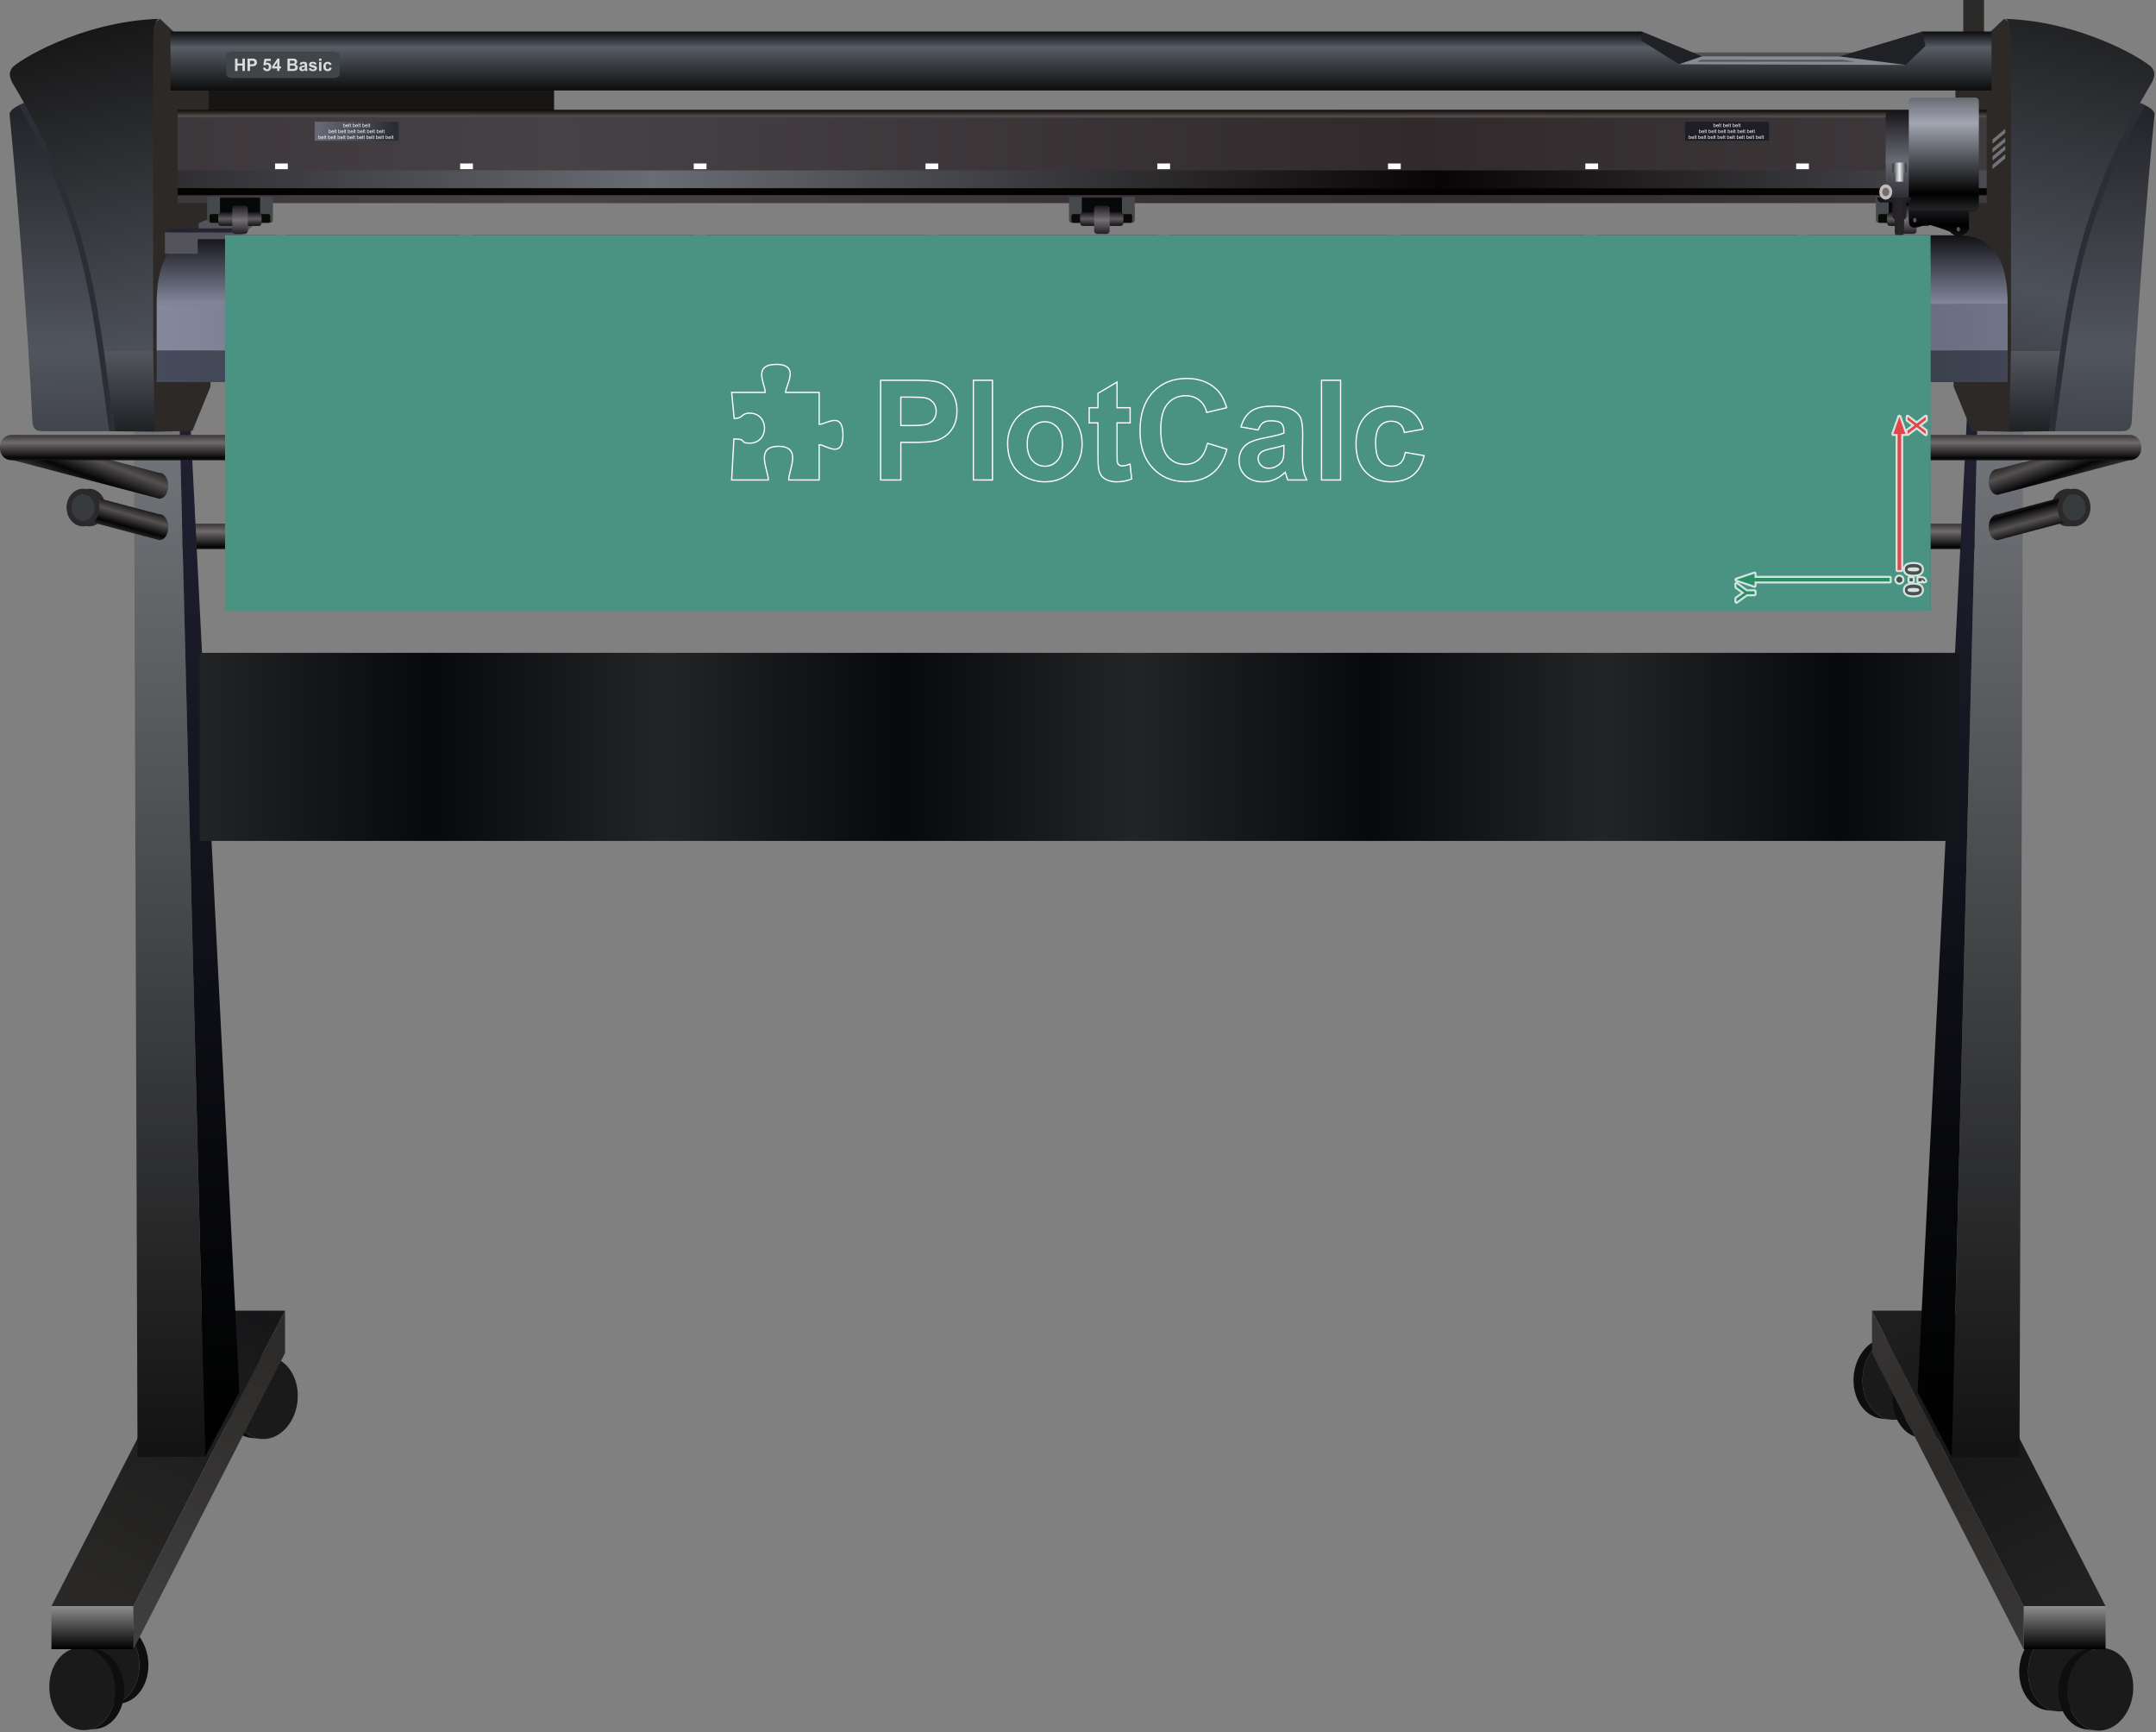 <!-- Creator: plotcalc.com 1000$ --><svg version="1.2" xmlns="http://www.w3.org/2000/svg" viewBox="-1516705 -187803 1721616 1383091" xmlns:xlink="http://www.w3.org/1999/xlink"><rect x="-1516705" y="-187803" width="1721616" height="1383091" fill="#808080" stroke="none"/><defs><linearGradient id="G1" x1="-1373015" x2="-1373015" y1="236498" y2="224264" spreadMethod="reflect" gradientUnits="userSpaceOnUse"><stop offset="0%" stop-color="rgba(112,106,108,1)"/><stop offset="100%" stop-color="rgba(6,6,6,1)"/></linearGradient><linearGradient id="G2" x1="368517" x2="247420" y1="1094561" y2="858602" spreadMethod="reflect" gradientUnits="userSpaceOnUse"><stop offset="0%" stop-color="rgba(42,41,39,1)"/><stop offset="100%" stop-color="rgba(23,23,25,1)"/></linearGradient><linearGradient id="G3" x1="367981" x2="367982" y1="1094192" y2="1128882" spreadMethod="reflect" gradientUnits="userSpaceOnUse"><stop offset="0%" stop-color="rgba(143,143,143,1)"/><stop offset="100%" stop-color="rgba(0,0,0,1)"/></linearGradient><linearGradient id="G4" x1="335805" x2="214707" y1="1128882" y2="892475" spreadMethod="reflect" gradientUnits="userSpaceOnUse"><stop offset="0%" stop-color="rgba(65,63,64,1)"/><stop offset="100%" stop-color="rgba(44,43,41,1)"/></linearGradient><linearGradient id="G5" x1="312709" x2="312710" y1="980054" y2="92431" spreadMethod="reflect" gradientUnits="userSpaceOnUse"><stop offset="0%" stop-color="rgba(18,18,18,1)"/><stop offset="100%" stop-color="rgba(122,125,130,1)"/></linearGradient><linearGradient id="G6" x1="251138" x2="280034" y1="949433" y2="92378" spreadMethod="reflect" gradientUnits="userSpaceOnUse"><stop offset="0%" stop-color="rgba(0,1,0,1)"/><stop offset="100%" stop-color="rgba(35,35,54,1)"/></linearGradient><linearGradient id="G7" x1="331639" x2="329078" y1="225224" y2="215995" spreadMethod="reflect" gradientUnits="userSpaceOnUse"><stop offset="0%" stop-color="rgba(85,81,82,1)"/><stop offset="100%" stop-color="rgba(5,5,5,1)"/></linearGradient><linearGradient id="G8" x1="-1442922" x2="-1321824" y1="1094561" y2="858602" spreadMethod="reflect" gradientUnits="userSpaceOnUse"><stop offset="0%" stop-color="rgba(42,41,39,1)"/><stop offset="100%" stop-color="rgba(23,23,25,1)"/></linearGradient><linearGradient id="G9" x1="-1442386" x2="-1442386" y1="1094192" y2="1128882" spreadMethod="reflect" gradientUnits="userSpaceOnUse"><stop offset="0%" stop-color="rgba(143,143,143,1)"/><stop offset="100%" stop-color="rgba(0,0,0,1)"/></linearGradient><linearGradient id="G10" x1="-1410209" x2="-1289112" y1="1128882" y2="892475" spreadMethod="reflect" gradientUnits="userSpaceOnUse"><stop offset="0%" stop-color="rgba(65,63,64,1)"/><stop offset="100%" stop-color="rgba(44,43,41,1)"/></linearGradient><linearGradient id="G11" x1="-1387114" x2="-1387114" y1="980054" y2="92431" spreadMethod="reflect" gradientUnits="userSpaceOnUse"><stop offset="0%" stop-color="rgba(18,18,18,1)"/><stop offset="100%" stop-color="rgba(122,125,130,1)"/></linearGradient><linearGradient id="G12" x1="-1325543" x2="-1354439" y1="949433" y2="92378" spreadMethod="reflect" gradientUnits="userSpaceOnUse"><stop offset="0%" stop-color="rgba(0,1,0,1)"/><stop offset="100%" stop-color="rgba(35,35,54,1)"/></linearGradient><linearGradient id="G13" x1="-1406043" x2="-1403482" y1="225224" y2="215995" spreadMethod="reflect" gradientUnits="userSpaceOnUse"><stop offset="0%" stop-color="rgba(85,81,82,1)"/><stop offset="100%" stop-color="rgba(5,5,5,1)"/></linearGradient><linearGradient id="G14" x1="349608" x2="345108" y1="182412" y2="169829" spreadMethod="reflect" gradientUnits="userSpaceOnUse"><stop offset="0%" stop-color="rgba(85,81,82,1)"/><stop offset="100%" stop-color="rgba(5,5,5,1)"/></linearGradient><linearGradient id="G15" x1="-1428382" x2="-1423410" y1="183882" y2="170461" spreadMethod="reflect" gradientUnits="userSpaceOnUse"><stop offset="0%" stop-color="rgba(85,81,82,1)"/><stop offset="100%" stop-color="rgba(5,5,5,1)"/></linearGradient><linearGradient id="G16" x1="-1506046" x2="-1506046" y1="165594" y2="153360" spreadMethod="reflect" gradientUnits="userSpaceOnUse"><stop offset="0%" stop-color="rgba(112,106,108,1)"/><stop offset="100%" stop-color="rgba(6,6,6,1)"/></linearGradient><linearGradient id="G17" x1="215215" x2="215215" y1="-162752" y2="-149828" spreadMethod="reflect" gradientUnits="userSpaceOnUse"><stop offset="0%" stop-color="rgba(12,12,13,1)"/><stop offset="100%" stop-color="rgba(87,94,102,1)"/></linearGradient><linearGradient id="G18" x1="-973583" x2="-973583" y1="-162752" y2="-149828" spreadMethod="reflect" gradientUnits="userSpaceOnUse"><stop offset="0%" stop-color="rgba(12,12,13,1)"/><stop offset="100%" stop-color="rgba(87,94,102,1)"/></linearGradient><linearGradient id="G19" x1="-1372626" x2="-1372626" y1="-115317" y2="-150492" spreadMethod="reflect" gradientUnits="userSpaceOnUse"><stop offset="0%" stop-color="rgba(12,12,13,1)"/><stop offset="100%" stop-color="rgba(88,95,103,1)"/></linearGradient><linearGradient id="G20" x1="404568" x2="406176" y1="91950" y2="-113442" spreadMethod="reflect" gradientUnits="userSpaceOnUse"><stop offset="0%" stop-color="rgba(81,85,94,1)"/><stop offset="100%" stop-color="rgba(32,33,37,1)"/></linearGradient><linearGradient id="G21" x1="345685" x2="345685" y1="92038" y2="156592" spreadMethod="reflect" gradientUnits="userSpaceOnUse"><stop offset="0%" stop-color="rgba(86,87,94,1)"/><stop offset="100%" stop-color="rgba(32,33,37,1)"/></linearGradient><linearGradient id="G22" x1="382320" x2="325695" y1="-161632" y2="92483" spreadMethod="reflect" gradientUnits="userSpaceOnUse"><stop offset="0%" stop-color="rgba(23,23,23,1)"/><stop offset="100%" stop-color="rgba(77,81,90,1)"/></linearGradient><linearGradient id="G23" x1="-1473297" x2="-1474906" y1="91950" y2="-113442" spreadMethod="reflect" gradientUnits="userSpaceOnUse"><stop offset="0%" stop-color="rgba(81,85,94,1)"/><stop offset="100%" stop-color="rgba(32,33,37,1)"/></linearGradient><linearGradient id="G24" x1="-1414415" x2="-1414415" y1="92038" y2="156592" spreadMethod="reflect" gradientUnits="userSpaceOnUse"><stop offset="0%" stop-color="rgba(86,87,94,1)"/><stop offset="100%" stop-color="rgba(32,33,37,1)"/></linearGradient><linearGradient id="G25" x1="-1451050" x2="-1394424" y1="-161632" y2="92483" spreadMethod="reflect" gradientUnits="userSpaceOnUse"><stop offset="0%" stop-color="rgba(23,23,23,1)"/><stop offset="100%" stop-color="rgba(77,81,90,1)"/></linearGradient><linearGradient id="G26" x1="-992416" x2="-992415" y1="-94916" y2="-100144" spreadMethod="reflect" gradientUnits="userSpaceOnUse"><stop offset="0%" stop-color="rgba(84,78,78,1)"/><stop offset="100%" stop-color="rgba(12,11,6,1)"/></linearGradient><linearGradient id="G27" x1="-367481" x2="-995377" y1="-44975" y2="-44976" spreadMethod="reflect" gradientUnits="userSpaceOnUse"><stop offset="0%" stop-color="rgba(9,5,6,1)"/><stop offset="100%" stop-color="rgba(105,108,115,1)"/></linearGradient><linearGradient id="G28" x1="-383299" x2="306262" y1="-74998" y2="-74999" spreadMethod="reflect" gradientUnits="userSpaceOnUse"><stop offset="0%" stop-color="rgba(48,42,44,1)"/><stop offset="100%" stop-color="rgba(71,66,70,1)"/></linearGradient><linearGradient id="G29" x1="-383299" x2="306262" y1="-29074" y2="-29074" spreadMethod="reflect" gradientUnits="userSpaceOnUse"><stop offset="0%" stop-color="rgba(48,42,44,1)"/><stop offset="100%" stop-color="rgba(71,66,70,1)"/></linearGradient><linearGradient id="G30" x1="-1262756" x2="-1201755" y1="-86986" y2="-79210" spreadMethod="reflect" gradientUnits="userSpaceOnUse"><stop offset="0%" stop-color="rgba(103,105,118,1)"/><stop offset="100%" stop-color="rgba(40,45,51,1)"/></linearGradient><linearGradient id="G31" x1="-553977" x2="323034" y1="73511" y2="73511" spreadMethod="reflect" gradientUnits="userSpaceOnUse"><stop offset="0%" stop-color="rgba(49,52,67,1)"/><stop offset="100%" stop-color="rgba(135,140,160,1)"/></linearGradient><linearGradient id="G32" x1="-596651" x2="323034" y1="104626" y2="104626" spreadMethod="reflect" gradientUnits="userSpaceOnUse"><stop offset="0%" stop-color="rgba(23,24,28,1)"/><stop offset="100%" stop-color="rgba(78,84,102,1)"/></linearGradient><linearGradient id="G33" x1="-1349204" x2="-1349203" y1="54793" y2="0" spreadMethod="reflect" gradientUnits="userSpaceOnUse"><stop offset="0%" stop-color="rgba(130,135,154,1)"/><stop offset="100%" stop-color="rgba(17,16,21,1)"/></linearGradient><linearGradient id="G34" x1="-1173825" x2="-986341" y1="402067" y2="402066" spreadMethod="reflect" gradientUnits="userSpaceOnUse"><stop offset="0%" stop-color="rgba(8,9,12,1)"/><stop offset="100%" stop-color="rgba(35,36,38,1)"/></linearGradient><linearGradient id="G35" x1="-1336938" x2="-1336937" y1="-13039" y2="-18536" spreadMethod="reflect" gradientUnits="userSpaceOnUse"><stop offset="0%" stop-color="rgba(95,90,96,1)"/><stop offset="100%" stop-color="rgba(22,20,23,1)"/></linearGradient><linearGradient id="G36" x1="-1324971" x2="-1324970" y1="-12101" y2="-23730" spreadMethod="reflect" gradientUnits="userSpaceOnUse"><stop offset="0%" stop-color="rgba(116,110,117,1)"/><stop offset="100%" stop-color="rgba(29,27,30,1)"/></linearGradient><linearGradient id="G37" x1="-445424" x2="-445423" y1="-13039" y2="-18536" spreadMethod="reflect" gradientUnits="userSpaceOnUse"><stop offset="0%" stop-color="rgba(95,90,96,1)"/><stop offset="100%" stop-color="rgba(22,20,23,1)"/></linearGradient><linearGradient id="G38" x1="-433457" x2="-433456" y1="-12101" y2="-23730" spreadMethod="reflect" gradientUnits="userSpaceOnUse"><stop offset="0%" stop-color="rgba(116,110,117,1)"/><stop offset="100%" stop-color="rgba(29,27,30,1)"/></linearGradient><linearGradient id="G39" x1="232194" x2="232195" y1="-13039" y2="-18536" spreadMethod="reflect" gradientUnits="userSpaceOnUse"><stop offset="0%" stop-color="rgba(95,90,96,1)"/><stop offset="100%" stop-color="rgba(22,20,23,1)"/></linearGradient><linearGradient id="G40" x1="244161" x2="244161" y1="-12101" y2="-23730" spreadMethod="reflect" gradientUnits="userSpaceOnUse"><stop offset="0%" stop-color="rgba(116,110,117,1)"/><stop offset="100%" stop-color="rgba(29,27,30,1)"/></linearGradient><linearGradient id="G41" x1="-10015" x2="-10015" y1="-59112" y2="-110194" spreadMethod="reflect" gradientUnits="userSpaceOnUse"><stop offset="0%" stop-color="rgba(106,106,118,1)"/><stop offset="100%" stop-color="rgba(0,0,0,1)"/></linearGradient><linearGradient id="G42" x1="7383" x2="7383" y1="-89790" y2="-146803" spreadMethod="reflect" gradientUnits="userSpaceOnUse"><stop offset="0%" stop-color="rgba(162,166,178,1)"/><stop offset="100%" stop-color="rgba(0,0,0,1)"/></linearGradient><linearGradient id="G43" x1="15" x2="5624" y1="-50375" y2="-50375" spreadMethod="reflect" gradientUnits="userSpaceOnUse"><stop offset="0%" stop-color="rgba(232,236,239,1)"/><stop offset="100%" stop-color="rgba(46,46,48,1)"/></linearGradient><linearGradient id="G44" x1="48" x2="-17189" y1="-19863" y2="-19864" spreadMethod="reflect" gradientUnits="userSpaceOnUse"><stop offset="0%" stop-color="rgba(40,38,39,1)"/><stop offset="100%" stop-color="rgba(20,19,24,1)"/></linearGradient><linearGradient id="GS1" x1="0" x2="0" y1="0" y2="25000" gradientUnits="userSpaceOnUse"><stop offset="25%" stop-color="rgba(0,0,0,.2)"/><stop offset="100%" stop-color="rgba(0,0,0,0)"/></linearGradient><linearGradient id="GS2" x1="0" x2="0" y1="300000" y2="100000" gradientUnits="userSpaceOnUse"><stop offset="0%" stop-color="rgba(0,0,0,.1)"/><stop offset="100%" stop-color="rgba(0,0,0,0)"/></linearGradient></defs><path id="theMotionPath" d="M0 0H-1312000H0" /><g><path fill="rgba(43,42,41,1)" d="m51023-143395h16561v-44408h-16561z"/><path fill="url(#G1)" d="m-1374271 230297h1444738c4421 0 8039 4148 8039 9218v1843c0 5069-3618 9217-8039 9217h-1444738c-4422 0-8039-4147-8039-9217v-1843c0-5070 3616-9218 8039-9218"/><path fill="rgba(14,14,14,1)" d="m-1305882 895316l-7670 448-1290 153-1275 231-1260 308-1242 384-1222 456-1200 527-1177 596-1152 665-1125 729-1097 794-1066 855-1033 916-999 973-963 1030-925 1084-885 1137-844 1188-801 1237-755 1283-709 1329-660 1373-609 1413-557 1454-502 1491-447 1527-388 1561-329 1594-268 1623-204 1652-137 1659-70 1645-3 1627 61 1607 125 1586 188 1563 248 1536 308 1509 365 1478 423 1445 477 1411 531 1374 583 1335 635 1294 684 1251 733 1205 779 1157 824 1107 869 1055 911 1000 952 944 993 886 1030 824 1068 761 1103 697 1137 628 1170 559 1202 487 1231 413 1260 337 1287 258 1314 178 7614 866-1340-181-1314-264-1286-343-1256-422-1226-497-1194-570-1161-642-1125-710-1090-777-1051-841-1013-904-971-963-930-1021-886-1076-842-1130-795-1181-747-1229-698-1276-648-1320-595-1363-542-1402-487-1440-431-1475-373-1508-314-1539-253-1568-192-1594-127-1619-63-1640 3-1660 71-1678 141-1693 208-1686 273-1657 336-1626 396-1593 456-1558 513-1522 568-1483 621-1442 673-1401 723-1355 771-1310 817-1262 862-1212 903-1160 944-1107 983-1051 1019-993 1054-934 1088-873 1118-810 1149-744 1175-678 1201-609 1225-538 1247-465 1267-391 1286-315 1301-236z"/><path fill="rgba(26,26,26,1)" d="m-1308641 961009c14427 1489 27640-12003 29511-30134 1871-18132-8308-34038-22735-35526-14428-1489-27640 12002-29511 30134-1871 18132 8307 34037 22735 35526"/><path fill="rgba(14,14,14,1)" d="m-3750 879989l-7670 447-1290 153-1275 232-1260 308-1241 383-1223 456-1200 527-1177 597-1152 664-1125 730-1097 793-1065 855-1033 916-1000 973-962 1030-926 1085-885 1137-844 1187-801 1237-755 1284-709 1329-659 1372-609 1414-557 1453-503 1491-446 1527-389 1561-329 1594-267 1624-205 1652-137 1659-70 1644-3 1627 61 1608 126 1586 187 1562 248 1536 308 1509 365 1478 423 1446 477 1411 531 1374 584 1335 634 1293 685 1251 732 1205 779 1157 825 1107 868 1055 911 1001 953 944 992 885 1030 824 1068 762 1103 696 1137 628 1170 559 1202 487 1231 413 1260 337 1288 259 1313 177 7614 867-1340-182-1314-264-1285-343-1257-422-1226-497-1194-570-1161-641-1125-711-1089-777-1052-841-1012-903-972-964-930-1021-886-1076-842-1130-795-1181-747-1229-698-1276-647-1320-596-1363-542-1402-487-1439-431-1475-373-1509-314-1539-253-1568-191-1594-128-1618-63-1641 3-1660 72-1678 140-1693 208-1685 273-1658 336-1625 397-1593 455-1559 513-1521 568-1483 622-1443 673-1400 723-1356 771-1310 817-1262 861-1212 903-1160 944-1107 983-1051 1019-993 1055-934 1087-873 1119-809 1148-745 1175-678 1201-608 1225-538 1247-466 1267-391 1286-314 1302-236z"/><path fill="rgba(26,26,26,1)" d="m-6509 945682c14427 1488 27640-12003 29511-30135 1871-18132-8308-34037-22735-35526-14427-1489-27640 12003-29511 30134-1871 18132 8308 34038 22735 35527"/><path fill="rgba(14,14,14,1)" d="m27503 895316l-7669 448-1290 153-1276 231-1260 308-1241 384-1222 456-1201 527-1177 596-1152 665-1125 729-1097 794-1065 855-1033 916-999 973-964 1030-925 1084-885 1137-844 1188-801 1237-755 1283-709 1329-659 1373-609 1413-557 1454-503 1491-446 1527-389 1561-329 1594-267 1623-205 1652-137 1659-70 1645-3 1627 61 1607 126 1586 187 1563 248 1536 308 1509 365 1478 423 1445 477 1411 531 1374 584 1335 634 1294 684 1251 733 1205 779 1157 825 1107 868 1055 911 1000 953 944 992 886 1030 824 1068 761 1103 697 1137 628 1170 559 1202 487 1231 413 1260 337 1288 258 1313 178 7614 866-1340-181-1314-264-1285-343-1257-422-1226-497-1194-570-1161-642-1125-710-1089-777-1052-841-1012-904-972-963-930-1021-886-1076-841-1130-796-1181-747-1229-698-1276-647-1320-596-1363-542-1402-487-1440-431-1475-373-1508-314-1539-253-1568-191-1594-128-1619-63-1640 3-1660 72-1678 140-1693 208-1686 273-1657 336-1626 397-1593 455-1558 513-1522 568-1483 622-1442 673-1401 723-1355 771-1310 817-1262 861-1212 903-1160 944-1107 983-1051 1019-993 1055-934 1087-873 1119-810 1148-744 1175-678 1202-609 1225-538 1246-465 1267-391 1286-315 1301-236z"/><path fill="rgba(26,26,26,1)" d="m24744 961009c14427 1489 27640-12003 29511-30134 1871-18132-8308-34038-22735-35526-14427-1489-27640 12002-29511 30134-1871 18132 8308 34037 22735 35526"/><path fill="rgba(14,14,14,1)" d="m-1431103 1107432l7669 448 1290 153 1275 231 1260 308 1242 384 1222 456 1200 527 1177 597 1152 664 1125 729 1097 794 1065 855 1034 916 999 973 963 1030 925 1084 885 1137 844 1188 801 1237 755 1284 709 1328 659 1373 610 1413 556 1454 503 1491 446 1527 389 1561 329 1594 268 1623 204 1652 137 1659 70 1645 4 1627-62 1607-125 1586-188 1563-248 1536-308 1509-365 1478-422 1445-478 1411-531 1374-584 1335-634 1294-684 1251-733 1205-779 1157-824 1107-869 1055-911 1000-952 944-992 886-1031 824-1068 761-1103 697-1137 628-1170 559-1202 487-1231 413-1260 337-1288 258-1313 178-7614 866 1340-181 1314-264 1285-344 1257-421 1226-497 1194-570 1161-642 1125-710 1090-777 1051-841 1012-903 972-964 930-1021 886-1076 842-1130 795-1181 747-1229 698-1276 648-1321 595-1362 542-1402 487-1440 431-1475 373-1508 314-1539 253-1568 192-1594 127-1619 63-1640-3-1660-71-1678-141-1693-208-1686-273-1657-336-1626-396-1593-456-1558-513-1522-568-1482-621-1443-674-1400-723-1356-770-1310-817-1262-861-1212-904-1160-944-1107-983-1051-1019-993-1054-934-1088-873-1119-810-1148-744-1175-678-1201-609-1225-538-1247-465-1267-391-1286-315-1301-236z"/><path fill="rgba(26,26,26,1)" d="m-1428345 1173125c-14427 1489-27640-12002-29511-30134-1871-18132 8308-34037 22735-35526 14428-1489 27640 12002 29511 30134 1872 18132-8307 34037-22735 35526"/><path fill="rgba(14,14,14,1)" d="m-1450376 1127710l7669 448 1290 153 1276 231 1260 308 1241 383 1222 456 1201 528 1177 596 1152 664 1125 730 1097 794 1065 855 1033 915 999 974 963 1030 926 1084 885 1137 844 1188 801 1236 755 1284 708 1329 660 1372 609 1414 557 1454 503 1491 446 1527 389 1561 329 1593 267 1624 204 1652 138 1659 70 1644 3 1627-61 1608-126 1586-187 1563-248 1536-308 1508-365 1478-423 1446-477 1411-531 1374-584 1335-634 1294-685 1251-732 1204-779 1157-825 1107-868 1055-911 1001-953 944-992 885-1030 825-1068 761-1103 696-1137 629-1170 559-1202 487-1231 413-1260 337-1288 258-1313 178-7614 866 1340-181 1313-264 1286-344 1257-421 1226-497 1194-571 1160-641 1126-710 1089-777 1052-841 1012-904 972-963 930-1021 886-1077 841-1129 795-1181 748-1230 698-1275 647-1321 596-1362 542-1402 487-1440 431-1475 373-1508 314-1539 253-1568 191-1594 128-1619 63-1640-3-1661-72-1677-140-1693-208-1686-273-1657-336-1626-396-1593-456-1558-513-1522-568-1483-622-1442-673-1401-723-1356-771-1310-817-1261-861-1212-903-1161-944-1106-983-1051-1019-994-1055-934-1087-872-1119-810-1148-745-1175-677-1202-609-1225-538-1247-465-1267-391-1285-315-1302-236z"/><path fill="rgba(26,26,26,1)" d="m-1447617 1193403c-14427 1489-27640-12003-29511-30134-1871-18132 8307-34038 22735-35527 14427-1488 27640 12003 29511 30135 1871 18131-8308 34037-22735 35526"/><path fill="rgba(14,14,14,1)" d="m128543 1112778l-7669 448-1290 153-1276 232-1259 308-1242 383-1222 456-1200 527-1178 597-1152 664-1125 729-1096 794-1066 855-1033 916-999 973-963 1030-925 1085-885 1136-844 1188-801 1237-755 1284-709 1328-660 1373-609 1414-557 1453-502 1491-447 1527-388 1561-329 1594-268 1624-204 1652-137 1659-70 1644-4 1627 62 1608 125 1586 188 1562 248 1536 307 1509 366 1478 422 1445 478 1411 531 1374 583 1335 635 1294 684 1251 732 1205 780 1157 824 1107 869 1055 911 1000 952 945 992 885 1031 824 1067 762 1104 696 1137 628 1170 559 1202 487 1231 413 1260 337 1287 259 1314 177 7613 867-1339-182-1314-264-1286-343-1256-422-1226-497-1194-570-1161-642-1126-710-1089-777-1051-841-1013-903-971-964-930-1021-886-1076-842-1130-795-1181-747-1229-698-1276-648-1320-595-1363-542-1402-487-1440-431-1474-373-1509-314-1539-254-1568-191-1594-128-1619-62-1640 3-1660 71-1678 141-1693 208-1686 273-1657 336-1625 396-1593 456-1559 512-1521 569-1483 621-1443 673-1400 723-1356 771-1310 817-1262 861-1212 904-1160 944-1107 983-1051 1019-993 1054-934 1088-873 1118-810 1149-744 1175-678 1201-609 1225-538 1247-465 1267-391 1285-314 1302-236z"/><path fill="rgba(26,26,26,1)" d="m125784 1178472c14428 1488 27641-12003 29512-30135 1871-18132-8308-34037-22735-35526-14428-1489-27640 12002-29511 30134-1872 18132 8307 34038 22734 35527"/><path fill="rgba(14,14,14,1)" d="m159797 1128106l-7670 448-1290 153-1275 231-1260 308-1242 384-1222 456-1200 527-1177 596-1152 664-1125 730-1097 794-1065 855-1034 915-999 974-963 1030-925 1084-885 1137-844 1188-801 1236-755 1284-709 1329-660 1373-609 1413-557 1454-502 1491-446 1527-389 1561-329 1593-268 1624-204 1652-137 1659-70 1645-3 1626 61 1608 125 1586 188 1563 248 1536 308 1509 365 1478 422 1445 478 1411 531 1374 584 1335 634 1294 684 1251 732 1204 780 1158 824 1107 869 1054 911 1001 952 944 992 886 1031 824 1068 761 1103 696 1137 629 1170 559 1202 487 1231 413 1260 337 1287 258 1313 178 7615 866-1340-181-1314-264-1286-344-1256-421-1226-497-1194-570-1161-642-1125-710-1090-777-1051-841-1013-904-971-963-930-1021-886-1077-842-1129-795-1181-747-1229-698-1276-648-1321-595-1362-542-1402-487-1440-431-1475-373-1508-314-1539-253-1568-192-1594-127-1619-63-1640 3-1660 71-1678 141-1693 208-1686 273-1657 336-1626 396-1593 456-1558 512-1522 569-1483 621-1442 673-1401 724-1356 770-1310 817-1261 861-1212 904-1161 944-1106 983-1051 1019-993 1054-935 1088-872 1119-810 1148-744 1175-678 1201-609 1225-538 1247-465 1267-391 1286-315 1301-236z"/><path fill="rgba(26,26,26,1)" d="m157038 1193799c14427 1489 27640-12003 29511-30134 1871-18132-8308-34038-22735-35526-14427-1489-27640 12002-29511 30134-1872 18132 8307 34038 22735 35526"/><path fill="url(#G2)" d="m99224 1094561h65425l-121098-235959h-65424z"/><path fill="url(#G3)" d="m99224 1094561h65425v34321h-65425z"/><path fill="url(#G4)" d="m99224 1094561l-121097-235959v33873l121097 236407z"/><path fill="url(#G5)" d="m95903 975375l-54096-67 21920-882930 35235 105z"/><path fill="url(#G6)" d="m63727 92378l-21920 882930-27250-51750 41293-816203z"/><path fill="rgba(43,42,41,1)" d="m134518 232441c7256 0 13138-6723 13138-15017 0-8293-5882-15017-13138-15017-7256 0-13138 6724-13138 15017 0 8294 5882 15017 13138 15017"/><path fill="url(#G7)" d="m135956 228220l-57381 15194c-115 8-230 13-346 13-3813 0-6904-4622-6904-10324 0-5701 3091-10323 6904-10323 93 0 185 3 277 8l54387-14401 44-11 8 8c-2490 1559-4239 5237-4239 9526 0 5701 3091 10323 6904 10323 116 0 231-4 346-13"/><path fill="rgba(43,41,42,1)" d="m139444 232441c7256 0 13138-6723 13138-15017 0-8293-5882-15017-13138-15017-7256 0-13138 6724-13138 15017 0 8294 5882 15017 13138 15017"/><path fill="rgba(55,59,62,1)" d="m139444 227978c5099 0 9233-4725 9233-10554 0-5828-4134-10554-9233-10554-5099 0-9233 4726-9233 10554 0 5829 4134 10554 9233 10554"/><path fill="url(#G8)" d="m-1410209 1094561h-65426l121098-235959h65425z"/><path fill="url(#G9)" d="m-1410209 1094561h-65426v34321h65426z"/><path fill="url(#G10)" d="m-1410209 1094561l121097-235959v33873l-121097 236407z"/><path fill="url(#G11)" d="m-1406889 975375l54096-67-21920-882930-35234 105z"/><path fill="url(#G12)" d="m-1374713 92378l21920 882930 27250-51750-41292-816203z"/><path fill="rgba(43,42,41,1)" d="m-1445503 232441c-7256 0-13138-6723-13138-15017 0-8293 5882-15017 13138-15017 7256 0 13138 6724 13138 15017 0 8294-5882 15017-13138 15017"/><path fill="url(#G13)" d="m-1446941 228220l57381 15194c115 8 230 13 345 13 3814 0 6905-4622 6905-10324 0-5701-3091-10323-6905-10323-92 0-184 3-276 8l-54387-14401-44-11-8 8c2490 1559 4239 5237 4239 9526 0 5701-3091 10323-6905 10323-115 0-230-4-345-13"/><path fill="rgba(43,41,42,1)" d="m-1450429 232441c-7256 0-13138-6723-13138-15017 0-8293 5882-15017 13138-15017 7256 0 13138 6724 13138 15017 0 8294-5882 15017-13138 15017"/><path fill="rgba(55,59,62,1)" d="m-1450429 227978c-5100 0-9234-4725-9234-10554 0-5828 4134-10554 9234-10554 5099 0 9233 4726 9233 10554 0 5829-4134 10554-9233 10554"/><path fill="url(#G14)" d="m184891 179285l-106316 27930c-115 9-230 13-346 13-3813 0-6904-4621-6904-10323 0-5701 3091-10323 6904-10323 93 0 185 3 277 8l103322-27137 44-12 8 8c-2490 1560-4239 5238-4239 9526 0 5702 3091 10323 6904 10323 115 0 230-4 346-13"/><path fill="url(#G15)" d="m-1507774 179226l118214 31113c115 9 230 13 345 13 3814 0 6905-4621 6905-10323 0-5701-3091-10323-6905-10323-92 0-184 3-276 8l-115221-30321-43-12-8 8c2489 1560 4239 5238 4239 9526 0 5702-3092 10323-6905 10323-115 0-230-4-345-12"/><path fill="url(#G16)" d="m-1507487 159393h1691393c5070 0 9218 4148 9218 9218v1842c0 5070-4148 9218-9218 9218h-1691393c-5071 0-9218-4148-9218-9218v-1842c0-5070 4147-9218 9218-9218"/><path fill="rgba(23,22,20,1)" d="m-1350441-89197h276179v-34857h-276179z"/><path fill="rgba(45,41,38,1)" d="m-1444310-135831l51328 292700 29917-701 14479-35397-1609-256874-38739-36684z"/><path fill="rgba(45,41,38,1)" d="m139000-135831l-51329 292700-29916-701-14479-35397 1609-256874 38739-36684z"/><path fill="url(#G17)" d="m-23363-149828h96925v-12831h-55055z"/><path fill="url(#G18)" d="m-174647-149828l-31385-12831h-1174534v12831z"/><path fill="url(#G19)" d="m-1380566-150492h1204294l11069 4525h129241l14767-4525h94757v34922h-1454128z"/><path fill="rgba(31,33,36,1)" d="m-157499-142817l-48533-19842 81 7373 30031 18769z"/><path fill="rgba(31,33,36,1)" d="m18507-162659l-66497 19926 52903 6753 15820-15016z"/><path fill="rgba(135,138,145,1)" d="m-157499-142817l-18421 6300 180833 537-52903-6753z"/><path fill="rgba(81,87,94,1)" d="m-158068-140036h112751l10156 1475h-126443z"/><path fill="url(#G20)" d="m104112 146648l15541 9835h57393c7742-2 8245-3974 8580-9567 2904-65012 12468-187120 18099-243132 729-7252-22523-12492-22523-13742h-268l-56175 69715z"/><path fill="url(#G21)" d="m119653 156483c3225-22204 5862-43732 8787-64445l-39326 76-1443 64755z"/><path fill="url(#G22)" d="m128377 92483l4-28c9474-67077 22645-130265 73624-214967 1096-3375 2906-6125-33-10859-2940-4735-54498-37592-118348-39416 5553 67 5360 11829 5490 19305v245860v105z"/><path fill="rgba(43,46,53,1)" d="m119653 156483h4594c2736-21161 5609-42410 8594-63536 997-7062 2042-14118 3169-21161 4512-28187 10415-55703 19181-82904 9962-30914 23188-60305 38880-88688l2070-4005c-1284-629-2639-1218-3988-1766-42859 76294-54922 135417-63753 197897-2909 20626-5536 42060-8747 64163"/><path fill="url(#G23)" d="m-1409422 146648l-15541 9835h-57393c-7742-2-8245-3974-8581-9567-2904-65012-12468-187120-18098-243132-729-7252 22523-12492 22523-13742h268l56174 69715z"/><path fill="url(#G24)" d="m-1424963 156483c-3225-22204-5862-43732-8787-64445l39326 76 1442 64755z"/><path fill="url(#G25)" d="m-1433687 92483l-4-28c-9475-67077-22646-130265-73624-214967-1096-3375-2906-6125 33-10859 2939-4735 54498-37592 118348-39416-5553 67-5360 11829-5490 19305v245860v105z"/><path fill="rgba(43,46,53,1)" d="m-1424963 156483h-4594c-2737-21161-5610-42410-8594-63536-998-7062-2042-14118-3169-21161-4512-28187-10415-55703-19181-82904-9962-30914-23188-60305-38880-88688l-2070-4005c1284-629 2638-1218 3987-1766 42860 76294 54923 135417 63753 197897 2910 20626 5537 42060 8748 64163"/><path fill="url(#G26)" d="m69681-93039h-1444538v-7105h1444538z"/><path fill="url(#G27)" d="m69681-37132h-1444538v-15687h1444538z"/><path fill="url(#G28)" d="m69681-93741h-1444538v41963h1444538z"/><path fill="rgba(3,2,0,1)" d="m-1374857-37566v5898h1444538v-5898z"/><path fill="url(#G29)" d="m69681-31851h-1444538v6217h1444538z"/><path fill="rgba(254,254,254,1)" d="m-1297051-57290h10189v4558h-10189z"/><path fill="rgba(254,254,254,1)" d="m-250768-57290h10189v4558h-10189z"/><path fill="rgba(254,254,254,1)" d="m-82439-57290h10189v4558h-10189z"/><path fill="url(#G30)" d="m-1265437-90606h67167v15150h-67167z"/><path fill="rgba(30,30,38,1)" d="m-171219-90606h67168v15150h-67168z"/><path fill="rgba(254,254,254,1)" d="m-1262034-76841h-333v-2906h357v1037c151-188 343-282 577-282 129 0 252 25 368 77 116 53 211 126 286 220 74 95 133 209 175 342 42 133 63 275 63 427 0 360-89 639-267 835-178 197-392 295-642 295-248 0-443-104-584-310zm-4-1069c0 252 34 434 102 546 113 184 264 276 456 276 156 0 291-68 404-203 113-136 170-337 170-605 0-275-54-477-163-608-109-131-241-196-395-196-156 0-291 68-404 203-114 135-170 331-170 587m3370 387l369 49c-58 214-165 381-322 500-157 118-357 178-602 178-307 0-550-95-730-284-180-189-270-455-270-797 0-353 90-627 272-822 182-196 418-293 709-293 281 0 510 95 688 287 178 191 267 460 267 807 0 21-1 53-2 95h-1569c14 231 78 408 196 531 117 122 264 184 439 184 131 0 243-35 335-104 92-69 165-179 220-331m-1170-572h1173c-15-177-60-310-134-399-113-137-261-206-441-206-164 0-301 55-413 164-111 110-172 257-185 441m1982 1254v-2906h357v2906zm1685-318l49 315c-100 21-190 32-269 32-129 0-229-21-301-62-71-41-121-95-150-162-29-67-43-207-43-422v-1214h-264v-276h264v-521l357-214v735h357v276h-357v1234c0 103 6 168 19 197 12 29 33 52 61 70 28 17 69 26 122 26 39 0 91-5 155-14m1809 318h-333v-2906h358v1037c151-188 343-282 577-282 129 0 252 25 368 77 116 53 210 126 285 220 75 95 134 209 176 342 42 133 63 275 63 427 0 360-89 639-267 835-179 197-392 295-642 295-248 0-443-104-585-310zm-4-1069c0 252 35 434 103 546 112 184 264 276 456 276 156 0 290-68 403-203 114-136 171-337 171-605 0-275-54-477-163-608-109-131-241-196-395-196-157 0-291 68-404 203-114 135-171 331-171 587m3370 387l370 49c-58 214-165 381-322 500-157 118-358 178-602 178-307 0-551-95-731-284-180-189-270-455-270-797 0-353 91-627 273-822 182-196 418-293 708-293 281 0 511 95 689 287 177 191 267 460 267 807 0 21-1 53-2 95h-1569c13 231 78 408 196 531 117 122 264 184 439 184 131 0 242-35 334-104 93-69 166-179 220-331m-1169-572h1173c-15-177-61-310-134-399-113-137-261-206-442-206-163 0-301 55-412 164-111 110-173 257-185 441m1982 1254v-2906h357v2906zm1685-318l49 315c-100 21-190 32-269 32-129 0-229-21-301-62-71-41-121-95-150-162-29-67-43-207-43-422v-1214h-264v-276h264v-521l357-214v735h357v276h-357v1234c0 103 6 168 19 197 12 29 32 52 61 70 28 17 69 26 121 26 40 0 92-5 156-14m1809 318h-333v-2906h357v1037c151-188 343-282 578-282 129 0 252 25 368 77 115 53 210 126 285 220 74 95 133 209 175 342 43 133 64 275 64 427 0 360-89 639-267 835-179 197-393 295-642 295-249 0-443-104-585-310zm-4-1069c0 252 35 434 103 546 112 184 264 276 455 276 156 0 291-68 404-203 114-136 171-337 171-605 0-275-54-477-163-608-109-131-241-196-396-196-156 0-290 68-404 203-113 135-170 331-170 587m3370 387l369 49c-57 214-165 381-322 500-157 118-357 178-601 178-307 0-551-95-731-284-180-189-270-455-270-797 0-353 91-627 273-822 182-196 418-293 708-293 281 0 510 95 688 287 178 191 268 460 268 807 0 21-1 53-3 95h-1568c13 231 78 408 196 531 117 122 264 184 439 184 131 0 242-35 334-104 93-69 166-179 220-331m-1169-572h1173c-15-177-61-310-135-399-113-137-260-206-441-206-164 0-301 55-412 164-111 110-173 257-185 441m1981 1254v-2906h358v2906zm1686-318l49 315c-101 21-191 32-269 32-129 0-229-21-301-62-71-41-121-95-150-162-29-67-44-207-44-422v-1214h-263v-276h263v-521l358-214v735h357v276h-357v1234c0 103 6 168 18 197 13 29 33 52 61 70 29 17 69 26 122 26 39 0 92-5 156-14m1809 318h-333v-2906h357v1037c151-188 343-282 577-282 130 0 253 25 368 77 116 53 211 126 286 220 74 95 133 209 175 342 43 133 64 275 64 427 0 360-90 639-268 835-178 197-392 295-642 295-248 0-443-104-584-310zm-4-1069c0 252 34 434 103 546 112 184 264 276 455 276 156 0 291-68 404-203 113-136 170-337 170-605 0-275-54-477-163-608-109-131-241-196-395-196-156 0-291 68-404 203-113 135-170 331-170 587m3370 387l369 49c-57 214-165 381-322 500-157 118-357 178-601 178-308 0-551-95-731-284-180-189-270-455-270-797 0-353 91-627 273-822 182-196 418-293 708-293 281 0 510 95 688 287 178 191 267 460 267 807 0 21 0 53-2 95h-1569c14 231 79 408 197 531 117 122 263 184 439 184 130 0 242-35 334-104 93-69 166-179 220-331m-1169-572h1173c-16-177-61-310-135-399-113-137-260-206-441-206-164 0-301 55-413 164-111 110-172 257-184 441m1981 1254v-2906h358v2906zm1686-318l48 315c-100 21-190 32-268 32-130 0-230-21-301-62-72-41-121-95-151-162-29-67-43-207-43-422v-1214h-264v-276h264v-521l357-214v735h358v276h-358v1234c0 103 6 168 19 197 12 29 33 52 61 70 29 17 69 26 122 26 39 0 91-5 156-14m1809 318h-333v-2906h357v1037c151-188 343-282 577-282 129 0 253 25 368 77 116 53 211 126 286 220 74 95 133 209 175 342 43 133 63 275 63 427 0 360-89 639-267 835-178 197-392 295-642 295-248 0-443-104-584-310zm-4-1069c0 252 34 434 102 546 113 184 264 276 456 276 156 0 291-68 404-203 113-136 170-337 170-605 0-275-54-477-163-608-109-131-241-196-395-196-156 0-291 68-404 203-114 135-170 331-170 587m3370 387l369 49c-58 214-165 381-322 500-157 118-357 178-602 178-307 0-550-95-730-284-180-189-270-455-270-797 0-353 90-627 272-822 182-196 419-293 709-293 280 0 510 95 688 287 178 191 267 460 267 807 0 21-1 53-2 95h-1569c14 231 78 408 196 531 117 122 264 184 439 184 131 0 243-35 335-104 92-69 165-179 220-331m-1170-572h1174c-16-177-61-310-135-399-113-137-261-206-441-206-164 0-301 55-413 164-111 110-172 257-185 441m1982 1254v-2906h357v2906zm1685-318l49 315c-100 21-190 32-269 32-129 0-229-21-301-62-71-41-121-95-150-162-29-67-43-207-43-422v-1214h-264v-276h264v-521l357-214v735h357v276h-357v1234c0 103 6 168 19 197 12 29 33 52 61 70 28 17 69 26 122 26 39 0 91-5 155-14m1809 318h-333v-2906h358v1037c151-188 343-282 577-282 129 0 252 25 368 77 116 53 210 126 285 220 75 95 134 209 176 342 42 133 63 275 63 427 0 360-89 639-267 835-179 197-392 295-642 295-248 0-443-104-585-310zm-4-1069c0 252 35 434 103 546 113 184 264 276 455 276 157 0 291-68 404-203 114-136 171-337 171-605 0-275-54-477-163-608-109-131-241-196-395-196-157 0-291 68-404 203-114 135-171 331-171 587m3370 387l370 49c-58 214-165 381-322 500-157 118-358 178-602 178-307 0-551-95-731-284-180-189-269-455-269-797 0-353 90-627 272-822 182-196 418-293 709-293 280 0 510 95 688 287 177 191 267 460 267 807 0 21-1 53-2 95h-1569c13 231 78 408 196 531 117 122 264 184 439 184 131 0 242-35 334-104 93-69 166-179 220-331m-1169-572h1173c-15-177-61-310-134-399-113-137-261-206-441-206-164 0-302 55-413 164-111 110-173 257-185 441m1982 1254v-2906h357v2906zm1685-318l49 315c-100 21-190 32-269 32-129 0-229-21-301-62-71-41-121-95-150-162-29-67-43-207-43-422v-1214h-264v-276h264v-521l357-214v735h357v276h-357v1234c0 103 6 168 19 197 12 29 32 52 61 70 28 17 69 26 121 26 40 0 92-5 156-14m1809 318h-333v-2906h357v1037c151-188 344-282 578-282 129 0 252 25 368 77 115 53 210 126 285 220 75 95 133 209 175 342 43 133 64 275 64 427 0 360-89 639-267 835-179 197-393 295-642 295-249 0-443-104-585-310zm-4-1069c0 252 35 434 103 546 112 184 264 276 455 276 157 0 291-68 404-203 114-136 171-337 171-605 0-275-54-477-163-608-109-131-241-196-396-196-156 0-290 68-404 203-113 135-170 331-170 587m3370 387l369 49c-57 214-165 381-322 500-157 118-357 178-601 178-307 0-551-95-731-284-180-189-270-455-270-797 0-353 91-627 273-822 182-196 418-293 708-293 281 0 510 95 688 287 178 191 268 460 268 807 0 21-1 53-2 95h-1569c13 231 78 408 196 531 117 122 264 184 439 184 131 0 242-35 334-104 93-69 166-179 220-331m-1169-572h1173c-15-177-61-310-135-399-113-137-260-206-441-206-164 0-301 55-412 164-111 110-173 257-185 441m1981 1254v-2906h358v2906zm1686-318l49 315c-101 21-191 32-269 32-129 0-229-21-301-62-71-41-121-95-150-162-29-67-44-207-44-422v-1214h-263v-276h263v-521l358-214v735h357v276h-357v1234c0 103 6 168 18 197 13 29 33 52 61 70 29 17 70 26 122 26 39 0 92-5 156-14m1809 318h-333v-2906h357v1037c151-188 343-282 577-282 130 0 253 25 368 77 116 53 211 126 286 220 74 95 133 209 175 342 43 133 64 275 64 427 0 360-90 639-267 835-179 197-393 295-643 295-248 0-443-104-584-310zm-4-1069c0 252 34 434 103 546 112 184 263 276 455 276 156 0 291-68 404-203 113-136 170-337 170-605 0-275-54-477-163-608-109-131-240-196-395-196-156 0-291 68-404 203-113 135-170 331-170 587m3370 387l369 49c-57 214-165 381-322 500-157 118-357 178-601 178-308 0-551-95-731-284-180-189-270-455-270-797 0-353 91-627 273-822 182-196 418-293 708-293 281 0 510 95 688 287 178 191 267 460 267 807 0 21 0 53-2 95h-1569c14 231 79 408 197 531 117 122 263 184 439 184 130 0 242-35 334-104 93-69 166-179 220-331m-1169-572h1173c-16-177-61-310-135-399-113-137-260-206-441-206-164 0-301 55-413 164-111 110-172 257-184 441m1981 1254v-2906h357v2906zm1686-318l48 315c-100 21-190 32-268 32-130 0-230-21-301-62-71-41-121-95-151-162-29-67-43-207-43-422v-1214h-264v-276h264v-521l357-214v735h358v276h-358v1234c0 103 7 168 19 197 12 29 33 52 61 70 29 17 69 26 122 26 39 0 91-5 156-14"/><path fill="rgba(254,254,254,1)" d="m-1253825-81533h-333v-2907h357v1037c151-188 343-282 577-282 130 0 253 26 368 78 116 52 211 126 286 220 74 95 133 209 175 342 43 132 64 275 64 427 0 360-90 638-268 835-178 196-392 294-642 294-248 0-443-103-584-309zm-4-1069c0 252 34 434 103 546 112 183 263 275 455 275 156 0 291-67 404-203 113-135 170-337 170-605 0-274-54-477-163-607-109-131-241-196-395-196-156 0-291 67-404 203-113 135-170 330-170 587m3370 387l369 49c-57 214-165 381-322 500-157 118-357 177-601 177-308 0-551-94-731-284-180-188-270-454-270-796 0-353 91-628 273-823 182-195 418-293 708-293 281 0 510 96 688 287 178 192 267 461 267 808 0 21 0 53-2 95h-1569c14 231 79 408 197 530 117 123 263 184 439 184 130 0 242-34 334-103 93-69 166-180 220-331m-1169-572h1173c-16-178-61-310-135-399-113-137-260-206-441-206-164 0-301 54-413 164-111 110-172 256-184 441m1981 1254v-2907h357v2907zm1686-319l48 315c-100 21-190 32-268 32-130 0-230-20-302-61-70-42-121-95-150-162-29-67-43-208-43-422v-1214h-264v-276h264v-521l357-214v735h358v276h-358v1234c0 102 6 168 19 197 12 29 33 52 61 70 29 17 69 25 122 25 39 0 91-4 156-14m1809 319h-333v-2907h357v1037c151-188 343-282 577-282 129 0 252 26 368 78 116 52 210 126 286 220 74 95 133 209 175 342 43 132 63 275 63 427 0 360-89 638-267 835-178 196-392 294-642 294-248 0-443-103-584-309zm-4-1069c0 252 34 434 102 546 113 183 264 275 456 275 156 0 291-67 404-203 113-135 170-337 170-605 0-274-54-477-163-607-109-131-241-196-395-196-156 0-291 67-404 203-114 135-170 330-170 587m3370 387l369 49c-58 214-165 381-322 500-157 118-357 177-602 177-307 0-550-94-730-284-180-188-270-454-270-796 0-353 90-628 272-823 182-195 419-293 709-293 280 0 510 96 688 287 178 192 267 461 267 808 0 21-1 53-2 95h-1569c14 231 78 408 196 530 117 123 264 184 439 184 131 0 243-34 335-103 92-69 165-180 220-331m-1170-572h1173c-15-178-60-310-134-399-113-137-261-206-441-206-164 0-301 54-413 164-111 110-173 256-185 441m1982 1254v-2907h357v2907zm1685-319l49 315c-100 21-190 32-269 32-129 0-229-20-301-61-71-42-121-95-150-162-29-67-43-208-43-422v-1214h-264v-276h264v-521l357-214v735h357v276h-357v1234c0 102 6 168 19 197 12 29 33 52 61 70 28 17 69 25 122 25 39 0 91-4 155-14m1809 319h-332v-2907h357v1037c151-188 343-282 577-282 129 0 252 26 368 78 115 52 210 126 285 220 75 95 134 209 176 342 42 132 63 275 63 427 0 360-89 638-267 835-179 196-392 294-642 294-248 0-443-103-585-309zm-4-1069c0 252 35 434 103 546 112 183 264 275 455 275 157 0 291-67 404-203 114-135 171-337 171-605 0-274-54-477-163-607-109-131-241-196-395-196-157 0-291 67-404 203-114 135-171 330-171 587m3370 387l370 49c-58 214-165 381-322 500-157 118-358 177-602 177-307 0-551-94-731-284-180-188-269-454-269-796 0-353 90-628 272-823 182-195 418-293 708-293 281 0 511 96 689 287 177 192 267 461 267 808 0 21-1 53-2 95h-1569c13 231 78 408 196 530 117 123 264 184 439 184 131 0 242-34 334-103 93-69 166-180 220-331m-1169-572h1173c-15-178-61-310-134-399-113-137-261-206-442-206-163 0-301 54-412 164-111 110-173 256-185 441m1982 1254v-2907h357v2907zm1685-319l49 315c-100 21-190 32-269 32-129 0-229-20-301-61-71-42-121-95-150-162-29-67-43-208-43-422v-1214h-264v-276h264v-521l357-214v735h357v276h-357v1234c0 102 6 168 19 197 12 29 32 52 61 70 28 17 69 25 121 25 40 0 92-4 156-14m1809 319h-333v-2907h357v1037c151-188 344-282 578-282 129 0 252 26 368 78 115 52 210 126 285 220 75 95 133 209 175 342 43 132 64 275 64 427 0 360-89 638-267 835-179 196-393 294-642 294-249 0-444-103-585-309zm-4-1069c0 252 35 434 103 546 112 183 264 275 455 275 156 0 291-67 404-203 114-135 171-337 171-605 0-274-55-477-163-607-109-131-241-196-395-196-157 0-291 67-404 203-114 135-171 330-171 587m3370 387l369 49c-57 214-165 381-322 500-157 118-357 177-601 177-307 0-551-94-731-284-180-188-270-454-270-796 0-353 91-628 273-823 182-195 418-293 708-293 281 0 510 96 688 287 178 192 267 461 267 808 0 21 0 53-2 95h-1568c13 231 78 408 196 530 117 123 264 184 439 184 131 0 242-34 334-103 93-69 166-180 220-331m-1169-572h1173c-16-178-61-310-135-399-113-137-260-206-441-206-164 0-301 54-412 164-111 110-173 256-185 441m1981 1254v-2907h358v2907zm1686-319l48 315c-100 21-190 32-268 32-129 0-229-20-301-61-71-42-121-95-150-162-29-67-44-208-44-422v-1214h-263v-276h263v-521l358-214v735h357v276h-357v1234c0 102 6 168 18 197 13 29 33 52 61 70 29 17 69 25 122 25 39 0 92-4 156-14m1809 319h-333v-2907h357v1037c151-188 343-282 577-282 130 0 253 26 368 78 116 52 211 126 286 220 74 95 133 209 175 342 43 132 64 275 64 427 0 360-90 638-268 835-178 196-392 294-642 294-248 0-443-103-584-309zm-4-1069c0 252 34 434 103 546 112 183 263 275 455 275 156 0 291-67 404-203 114-135 170-337 170-605 0-274-54-477-163-607-109-131-240-196-395-196-156 0-291 67-404 203-113 135-170 330-170 587m3370 387l369 49c-57 214-165 381-322 500-157 118-357 177-601 177-308 0-551-94-731-284-180-188-270-454-270-796 0-353 91-628 273-823 182-195 418-293 708-293 281 0 510 96 688 287 178 192 267 461 267 808 0 21 0 53-2 95h-1569c14 231 79 408 197 530 117 123 263 184 439 184 130 0 242-34 334-103 93-69 166-180 220-331m-1169-572h1173c-16-178-61-310-135-399-113-137-260-206-441-206-164 0-301 54-413 164-111 110-172 256-184 441m1981 1254v-2907h357v2907zm1686-319l48 315c-100 21-190 32-268 32-130 0-230-20-301-61-71-42-121-95-151-162-29-67-43-208-43-422v-1214h-264v-276h264v-521l357-214v735h358v276h-358v1234c0 102 6 168 19 197 12 29 33 52 61 70 28 17 69 25 122 25 39 0 91-4 156-14m1809 319h-333v-2907h357v1037c151-188 343-282 577-282 129 0 252 26 368 78 116 52 211 126 286 220 74 95 133 209 175 342 43 132 64 275 64 427 0 360-90 638-268 835-178 196-392 294-642 294-248 0-443-103-584-309zm-4-1069c0 252 34 434 102 546 113 183 264 275 456 275 156 0 291-67 404-203 113-135 170-337 170-605 0-274-54-477-163-607-109-131-241-196-395-196-156 0-291 67-404 203-114 135-170 330-170 587m3370 387l369 49c-58 214-165 381-322 500-157 118-357 177-602 177-307 0-550-94-730-284-180-188-270-454-270-796 0-353 90-628 272-823 182-195 419-293 709-293 280 0 510 96 688 287 178 192 267 461 267 808 0 21-1 53-2 95h-1569c14 231 79 408 196 530 117 123 264 184 439 184 131 0 243-34 335-103 92-69 165-180 220-331m-1170-572h1174c-16-178-61-310-135-399-113-137-260-206-441-206-164 0-301 54-413 164-111 110-172 256-185 441m1982 1254v-2907h357v2907zm1685-319l49 315c-100 21-190 32-269 32-129 0-229-20-301-61-71-42-121-95-150-162-29-67-43-208-43-422v-1214h-264v-276h264v-521l357-214v735h357v276h-357v1234c0 102 6 168 19 197 12 29 33 52 61 70 28 17 69 25 122 25 39 0 91-4 155-14"/><path fill="rgba(254,254,254,1)" d="m-1242316-86291h-333v-2907h357v1037c151-188 343-282 577-282 130 0 253 26 368 78 116 52 211 126 286 220 74 95 133 208 175 342 43 132 64 275 64 426 0 360-89 639-267 835-179 197-393 295-642 295-249 0-444-103-585-310zm-4-1069c0 251 35 433 103 546 112 183 264 275 455 275 156 0 291-68 404-203 114-135 170-337 170-605 0-274-54-477-163-607-108-131-240-197-395-197-156 0-291 68-404 203-113 136-170 331-170 588m3370 387l369 48c-57 215-165 382-322 500-157 119-357 178-601 178-307 0-551-94-731-284-180-189-270-455-270-796 0-353 91-628 273-823 182-196 418-293 708-293 281 0 510 96 688 287 178 191 267 461 267 808 0 21 0 53-2 94h-1568c13 231 78 408 196 531 117 122 264 184 439 184 130 0 242-34 334-103 93-70 166-180 220-331m-1169-573h1173c-16-177-61-310-135-398-113-138-260-207-441-207-164 0-301 55-413 165-110 109-172 256-184 440m1981 1255v-2907h358v2907zm1686-319l48 315c-100 21-190 32-268 32-129 0-230-20-301-62-71-41-121-94-150-161-29-67-44-208-44-422v-1214h-264v-276h264v-521l357-215v736h358v276h-358v1234c0 102 7 168 19 197 13 29 33 52 61 70 29 16 69 25 122 25 39 0 91-5 156-14m1809 319h-333v-2907h357v1037c151-188 343-282 577-282 130 0 253 26 368 78 116 52 211 126 286 220 74 95 133 208 175 342 43 132 64 275 64 426 0 360-90 639-268 835-178 197-392 295-642 295-248 0-443-103-584-310zm-4-1069c0 251 34 433 103 546 112 183 263 275 455 275 156 0 291-68 404-203 113-135 170-337 170-605 0-274-54-477-163-607-109-131-241-197-395-197-156 0-291 68-404 203-114 136-170 331-170 588m3370 387l369 48c-57 215-165 382-322 500-157 119-357 178-601 178-308 0-551-94-731-284-180-189-270-455-270-796 0-353 90-628 273-823 182-196 418-293 708-293 281 0 510 96 688 287 178 191 267 461 267 808 0 21 0 53-2 94h-1569c14 231 79 408 196 531 118 122 264 184 440 184 130 0 242-34 334-103 92-70 166-180 220-331m-1169-573h1173c-16-177-61-310-135-398-113-138-260-207-441-207-164 0-301 55-413 165-111 109-172 256-184 440m1981 1255v-2907h357v2907zm1685-319l49 315c-100 21-190 32-268 32-130 0-230-20-302-62-71-41-121-94-150-161-29-67-43-208-43-422v-1214h-264v-276h264v-521l357-215v736h357v276h-357v1234c0 102 6 168 19 197 12 29 33 52 61 70 29 16 69 25 122 25 39 0 91-5 155-14m1810 319h-333v-2907h357v1037c151-188 343-282 577-282 129 0 252 26 368 78 116 52 210 126 286 220 74 95 133 208 175 342 43 132 63 275 63 426 0 360-89 639-267 835-178 197-392 295-642 295-248 0-443-103-584-310zm-5-1069c0 251 35 433 103 546 113 183 264 275 456 275 156 0 290-68 403-203 114-135 171-337 171-605 0-274-54-477-163-607-109-131-241-197-395-197-156 0-291 68-404 203-114 136-171 331-171 588m3370 387l370 48c-58 215-165 382-322 500-157 119-357 178-602 178-307 0-550-94-730-284-180-189-270-455-270-796 0-353 90-628 272-823 182-196 419-293 709-293 280 0 510 96 688 287 178 191 267 461 267 808 0 21-1 53-2 94h-1569c14 231 78 408 196 531 117 122 264 184 439 184 131 0 243-34 335-103 92-70 165-180 219-331m-1169-573h1173c-15-177-60-310-134-398-113-138-261-207-441-207-164 0-301 55-413 165-111 109-173 256-185 440m1982 1255v-2907h357v2907zm1685-319l49 315c-100 21-190 32-269 32-129 0-229-20-301-62-71-41-121-94-150-161-29-67-43-208-43-422v-1214h-264v-276h264v-521l357-215v736h357v276h-357v1234c0 102 6 168 19 197 12 29 33 52 61 70 28 16 69 25 122 25 39 0 91-5 155-14"/><path fill="rgba(254,254,254,1)" d="m-167816-76908h-333v-2906h358v1037c151-188 343-282 577-282 129 0 252 25 368 77 116 52 210 126 285 220 75 95 134 209 176 342 42 133 63 275 63 427 0 360-89 639-267 835-178 197-392 295-642 295-248 0-443-104-585-310zm-4-1069c0 252 35 434 103 546 112 183 264 275 455 275 157 0 291-67 404-203 114-135 171-336 171-604 0-275-54-478-163-608-109-130-241-196-395-196-157 0-291 67-404 203-114 135-171 331-171 587m3370 387l370 49c-58 214-165 381-322 500-157 118-358 178-602 178-307 0-551-95-730-284-181-189-270-455-270-797 0-353 90-628 272-822 182-196 418-293 708-293 281 0 511 95 689 287 177 191 267 460 267 807 0 21-1 53-2 95h-1569c13 231 78 408 196 530 117 123 264 184 439 184 131 0 242-34 334-103 93-69 166-179 220-331m-1169-572h1173c-15-178-61-310-134-399-113-137-261-206-441-206-164 0-301 55-413 164-111 110-173 257-185 441m1982 1254v-2906h357v2906zm1685-319l49 316c-100 21-190 31-269 31-129 0-229-20-301-61-71-41-121-95-150-162-29-67-43-208-43-422v-1214h-264v-276h264v-521l357-214v735h357v276h-357v1234c0 102 6 168 19 197 12 29 32 52 61 70 28 17 69 26 121 26 40 0 92-5 156-15m1809 319h-333v-2906h357v1037c151-188 344-282 578-282 129 0 252 25 368 77 115 52 210 126 285 220 75 95 133 209 175 342 43 133 64 275 64 427 0 360-89 639-267 835-179 196-393 295-642 295-249 0-443-104-585-310zm-4-1069c0 252 35 434 103 546 112 183 264 275 455 275 156 0 291-67 404-203 114-135 171-336 171-604 0-275-55-478-163-608-109-130-241-196-395-196-157 0-291 67-404 203-114 135-171 331-171 587m3370 387l369 49c-57 214-165 381-322 500-156 118-357 178-601 178-307 0-551-95-731-284-180-189-270-455-270-797 0-353 91-628 273-822 182-196 418-293 708-293 281 0 511 95 688 287 178 191 268 460 268 807 0 21-1 53-2 95h-1569c13 231 78 408 196 530 117 123 264 184 439 184 131 0 242-34 334-103 93-69 166-179 220-331m-1169-572h1173c-15-178-61-310-135-399-113-137-260-206-441-206-163 0-301 55-412 164-111 110-173 257-185 441m1982 1254v-2906h357v2906zm1685-319l48 316c-100 21-190 31-268 31-129 0-229-20-301-61-71-41-121-95-150-162-29-67-44-208-44-422v-1214h-263v-276h263v-521l358-214v735h357v276h-357v1234c0 102 6 168 18 197 13 29 33 52 61 70 29 17 69 26 122 26 40 0 91-5 156-15m1809 319h-333v-2906h357v1037c151-188 343-282 577-282 130 0 253 25 368 77 116 52 211 126 286 220 74 95 133 209 175 342 43 133 64 275 64 427 0 360-90 639-267 835-179 196-393 295-643 295-248 0-443-104-584-310zm-4-1069c0 252 34 434 103 546 112 183 264 275 455 275 156 0 291-67 404-203 113-135 170-336 170-604 0-275-54-478-163-608-108-130-240-196-395-196-156 0-291 67-404 203-113 135-170 331-170 587m3370 387l369 49c-57 214-165 381-322 500-157 118-357 178-601 178-307 0-551-95-731-284-180-189-270-455-270-797 0-353 91-628 273-822 182-196 418-293 708-293 281 0 510 95 688 287 178 191 267 460 267 807 0 21 0 53-2 95h-1569c14 231 79 408 197 530 117 123 263 184 439 184 130 0 242-34 334-103 93-69 166-179 220-331m-1169-572h1173c-16-178-61-310-135-399-113-137-260-206-441-206-164 0-301 55-413 164-111 110-172 257-184 441m1981 1254v-2906h357v2906zm1686-319l48 316c-100 21-190 31-268 31-130 0-230-20-301-61-71-41-122-95-151-162-28-67-43-208-43-422v-1214h-264v-276h264v-521l357-214v735h358v276h-358v1234c0 102 6 168 19 197 12 29 33 52 61 70 29 17 69 26 122 26 39 0 91-5 156-15m1809 319h-333v-2906h357v1037c151-188 343-282 577-282 129 0 252 25 368 77 116 52 211 126 286 220 74 95 133 209 175 342 43 133 63 275 63 427 0 360-89 639-267 835-178 196-392 295-642 295-248 0-443-104-584-310zm-4-1069c0 252 34 434 102 546 113 183 264 275 456 275 156 0 291-67 404-203 113-135 170-336 170-604 0-275-54-478-163-608-109-130-241-196-395-196-156 0-291 67-404 203-114 135-170 331-170 587m3370 387l369 49c-58 214-165 381-322 500-157 118-357 178-602 178-307 0-550-95-730-284-180-189-270-455-270-797 0-353 90-628 272-822 183-196 419-293 709-293 281 0 510 95 688 287 178 191 267 460 267 807 0 21 0 53-2 95h-1569c14 231 79 408 196 530 117 123 264 184 439 184 131 0 243-34 335-103 92-69 165-179 220-331m-1170-572h1174c-16-178-61-310-135-399-113-137-260-206-441-206-164 0-301 55-413 164-111 110-172 257-185 441m1982 1254v-2906h357v2906zm1685-319l49 316c-100 21-190 31-269 31-129 0-229-20-301-61-71-41-121-95-150-162-29-67-43-208-43-422v-1214h-264v-276h264v-521l357-214v735h357v276h-357v1234c0 102 6 168 19 197 12 29 33 52 61 70 28 17 69 26 122 26 39 0 91-5 155-15m1809 319h-332v-2906h357v1037c151-188 343-282 577-282 129 0 252 25 368 77 116 52 210 126 286 220 74 95 133 209 175 342 42 133 63 275 63 427 0 360-89 639-267 835-178 196-392 295-642 295-248 0-443-104-585-310zm-4-1069c0 252 35 434 103 546 113 183 264 275 456 275 156 0 290-67 403-203 114-135 171-336 171-604 0-275-54-477-163-608-109-131-241-196-395-196-156 0-291 67-404 203-114 135-171 331-171 587m3370 387l370 49c-58 214-165 381-322 500-157 118-358 178-602 178-307 0-551-95-730-284-181-189-270-455-270-797 0-353 90-628 272-822 182-196 418-293 709-293 280 0 510 95 688 287 178 191 267 460 267 807 0 21-1 53-2 95h-1569c13 231 78 408 196 530 117 123 264 184 439 184 131 0 242-34 334-103 93-69 166-179 220-331m-1169-572h1173c-15-178-61-310-134-399-113-137-261-206-441-206-164 0-301 55-413 164-111 110-173 257-185 441m1982 1254v-2906h357v2906zm1685-319l49 316c-100 21-190 31-269 31-129 0-229-20-301-61-71-41-121-95-150-162-29-67-43-208-43-422v-1214h-264v-276h264v-521l357-214v735h357v276h-357v1234c0 102 6 168 19 197 12 29 32 52 61 70 28 17 69 26 121 26 40 0 92-5 156-15m1809 319h-333v-2906h358v1037c150-188 343-282 577-282 129 0 252 25 368 77 115 52 210 126 285 220 75 95 133 209 175 342 43 133 64 275 64 427 0 360-89 639-267 835-179 196-393 295-642 295-248 0-443-104-585-310zm-4-1069c0 252 35 434 103 546 112 183 264 275 455 275 156 0 291-67 404-203 114-135 171-336 171-604 0-275-54-478-163-608-109-130-241-196-395-196-157 0-291 67-404 203-114 135-171 331-171 587m3370 387l370 49c-58 214-166 381-322 500-157 118-358 178-602 178-307 0-551-95-731-284-180-189-270-455-270-797 0-353 91-628 273-822 182-196 418-293 708-293 281 0 511 95 688 287 178 191 268 460 268 807 0 21-1 53-2 95h-1569c13 231 78 408 196 530 117 123 264 184 439 184 131 0 242-34 334-103 93-69 166-179 220-331m-1169-572h1173c-15-178-61-310-134-399-113-137-261-206-442-206-163 0-301 55-412 164-111 110-173 257-185 441m1982 1254v-2906h357v2906zm1685-319l49 316c-100 21-191 31-269 31-129 0-229-20-301-61-71-41-121-95-150-162-29-67-43-208-43-422v-1214h-264v-276h264v-521l357-214v735h357v276h-357v1234c0 102 6 168 19 197 12 29 32 52 61 70 28 17 69 26 121 26 40 0 92-5 156-15m1809 319h-333v-2906h357v1037c151-188 343-282 578-282 129 0 252 25 368 77 115 52 210 126 285 220 74 95 133 209 175 342 43 133 64 275 64 427 0 360-90 639-267 835-179 196-393 295-643 295-248 0-443-104-584-310zm-4-1069c0 252 34 434 103 546 112 183 264 275 455 275 156 0 291-67 404-203 114-135 171-336 171-604 0-275-55-478-164-608-108-130-240-196-395-196-156 0-291 67-404 203-113 135-170 331-170 587m3370 387l369 49c-57 214-165 381-322 500-157 118-357 178-601 178-307 0-551-95-731-284-180-189-270-455-270-797 0-353 91-628 273-822 182-196 418-293 708-293 281 0 510 95 688 287 178 191 267 460 267 807 0 21 0 53-2 95h-1569c14 231 79 408 197 530 117 123 263 184 439 184 130 0 242-34 334-103 93-69 166-179 220-331m-1169-572h1173c-16-178-61-310-135-399-113-137-260-206-441-206-164 0-301 55-413 164-110 110-172 257-184 441m1981 1254v-2906h358v2906zm1686-319l48 316c-100 21-190 31-268 31-129 0-230-20-301-61-71-41-122-95-151-162-29-67-43-208-43-422v-1214h-264v-276h264v-521l357-214v735h358v276h-358v1234c0 102 7 168 19 197 12 29 33 52 61 70 29 17 69 26 122 26 39 0 91-5 156-15m1809 319h-333v-2906h357v1037c151-188 343-282 577-282 129 0 253 25 368 77 116 52 211 126 286 220 74 95 133 209 175 342 43 133 64 275 64 427 0 360-90 639-268 835-178 196-392 295-642 295-248 0-443-104-584-310zm-4-1069c0 252 34 434 103 546 112 183 263 275 455 275 156 0 291-67 404-203 113-135 170-336 170-604 0-275-54-478-163-608-109-130-241-196-395-196-156 0-291 67-404 203-113 135-170 331-170 587m3370 387l369 49c-57 214-165 381-322 500-157 118-357 178-601 178-308 0-551-95-731-284-180-189-270-455-270-797 0-353 91-628 273-822 181-196 418-293 708-293 281 0 510 95 688 287 178 191 267 460 267 807 0 21 0 53-2 95h-1569c14 231 79 408 196 530 117 123 264 184 440 184 130 0 242-34 334-103 92-69 166-179 220-331m-1169-572h1173c-16-178-61-310-135-399-113-137-260-206-441-206-164 0-301 55-413 164-111 110-172 257-184 441m1981 1254v-2906h357v2906zm1685-319l49 316c-100 21-190 31-269 31-129 0-229-20-301-61-71-41-121-95-150-162-29-67-43-208-43-422v-1214h-264v-276h264v-521l357-214v735h357v276h-357v1234c0 102 6 168 19 197 12 29 33 52 61 70 28 17 69 26 122 26 39 0 91-5 155-15"/><path fill="rgba(254,254,254,1)" d="m-159606-81600h-333v-2907h357v1037c151-188 343-282 577-282 129 0 253 26 368 78 116 52 211 126 286 220 74 95 133 208 175 342 43 132 63 275 63 426 0 360-89 639-267 835-178 197-392 295-642 295-248 0-443-103-584-309zm-4-1069c0 251 34 433 102 546 113 183 264 275 456 275 156 0 291-67 404-203 113-135 170-337 170-605 0-274-54-477-163-607-109-131-241-197-395-197-156 0-291 68-404 204-114 135-170 330-170 587m3370 387l369 48c-58 215-165 382-322 500-157 119-357 178-602 178-307 0-550-94-730-284-180-188-270-454-270-796 0-353 90-628 272-823 182-195 419-293 709-293 280 0 510 96 688 287 178 192 267 461 267 808 0 21-1 53-2 95h-1569c14 230 79 408 196 530 117 123 264 184 439 184 131 0 243-34 335-103 92-69 165-180 220-331m-1170-573h1174c-16-177-61-310-135-398-113-138-260-207-441-207-164 0-301 55-413 165-111 109-172 256-185 440m1982 1255v-2907h357v2907zm1685-319l49 315c-100 21-190 32-269 32-129 0-229-20-301-61-71-42-121-95-150-162-29-67-43-208-43-422v-1214h-264v-276h264v-521l357-214v735h357v276h-357v1234c0 102 6 168 19 197 12 29 33 52 61 70 28 17 69 25 122 25 39 0 91-4 155-14m1809 319h-333v-2907h358v1037c151-188 343-282 577-282 129 0 253 26 368 78 116 52 210 126 285 220 75 95 134 208 176 342 42 132 63 275 63 426 0 360-89 639-267 835-178 197-392 295-642 295-248 0-443-103-585-309zm-4-1069c0 251 35 433 103 546 113 183 264 275 455 275 157 0 291-67 404-203 114-135 171-337 171-605 0-274-54-477-163-607-109-131-241-197-395-197-157 0-291 68-404 204-114 135-171 330-171 587m3370 387l370 48c-58 215-165 382-322 500-157 119-358 178-602 178-307 0-551-94-730-284-180-188-270-454-270-796 0-353 90-628 272-823 182-195 418-293 709-293 280 0 510 96 688 287 177 192 267 461 267 808 0 21-1 53-2 95h-1569c13 230 78 408 196 530 117 123 264 184 439 184 131 0 242-34 334-103 93-69 166-180 220-331m-1169-573h1173c-15-177-61-310-134-398-113-138-261-207-441-207-164 0-301 55-413 165-111 109-173 256-185 440m1982 1255v-2907h357v2907zm1685-319l49 315c-100 21-190 32-269 32-129 0-229-20-301-61-71-42-121-95-150-162-29-67-43-208-43-422v-1214h-264v-276h264v-521l357-214v735h357v276h-357v1234c0 102 6 168 19 197 12 29 32 52 61 70 28 17 69 25 121 25 40 0 92-4 156-14m1809 319h-333v-2907h357v1037c151-188 344-282 578-282 129 0 252 26 368 78 115 52 210 126 285 220 75 95 133 208 175 342 43 132 64 275 64 426 0 360-89 639-267 835-179 197-393 295-642 295-249 0-443-103-585-309zm-4-1069c0 251 35 433 103 546 112 183 264 275 455 275 157 0 291-67 404-203 114-135 171-337 171-605 0-274-54-477-163-607-109-131-241-197-395-197-157 0-292 68-405 204-113 135-170 330-170 587m3370 387l369 48c-57 215-165 382-322 500-156 119-357 178-601 178-307 0-551-94-731-284-180-188-270-454-270-796 0-353 91-628 273-823 182-195 418-293 708-293 281 0 511 96 688 287 178 192 268 461 268 808 0 21-1 53-2 95h-1569c13 230 78 408 196 530 117 123 264 184 439 184 131 0 242-34 334-103 93-69 166-180 220-331m-1169-573h1173c-15-177-61-310-135-398-113-138-260-207-441-207-164 0-301 55-412 165-111 109-173 256-185 440m1982 1255v-2907h357v2907zm1685-319l48 315c-100 21-190 32-268 32-129 0-229-20-301-61-71-42-121-95-150-162-29-67-44-208-44-422v-1214h-263v-276h263v-521l358-214v735h357v276h-357v1234c0 102 6 168 18 197 13 29 33 52 62 70 28 17 68 25 121 25 40 0 91-4 156-14m1809 319h-333v-2907h357v1037c151-188 343-282 577-282 130 0 253 26 368 78 116 52 211 126 286 220 74 95 133 208 175 342 43 132 64 275 64 426 0 360-90 639-267 835-179 197-393 295-643 295-248 0-443-103-584-309zm-4-1069c0 251 34 433 103 546 112 183 263 275 455 275 156 0 291-67 404-203 113-135 170-337 170-605 0-274-54-477-163-607-109-131-240-197-395-197-156 0-291 68-404 204-113 135-170 330-170 587m3370 387l369 48c-57 215-165 382-322 500-157 119-357 178-601 178-307 0-551-94-731-284-180-188-270-454-270-796 0-353 91-628 273-823 182-195 418-293 708-293 281 0 510 96 688 287 178 192 267 461 267 808 0 21 0 53-2 95h-1569c14 230 79 408 197 530 117 123 263 184 439 184 130 0 242-34 334-103 93-69 166-180 220-331m-1169-573h1173c-16-177-61-310-135-398-113-138-260-207-441-207-164 0-301 55-413 165-111 109-172 256-184 440m1981 1255v-2907h357v2907zm1686-319l48 315c-100 21-190 32-268 32-129 0-230-20-301-61-71-42-122-95-151-162-28-67-43-208-43-422v-1214h-264v-276h264v-521l357-214v735h358v276h-358v1234c0 102 6 168 19 197 12 29 33 52 61 70 29 17 69 25 122 25 39 0 91-4 156-14m1809 319h-333v-2907h357v1037c151-188 343-282 577-282 129 0 253 26 368 78 116 52 211 126 286 220 74 95 133 208 175 342 43 132 64 275 64 426 0 360-90 639-268 835-178 197-392 295-642 295-248 0-443-103-584-309zm-4-1069c0 251 34 433 102 546 113 183 264 275 456 275 156 0 291-67 404-203 113-135 170-337 170-605 0-274-54-477-163-607-109-131-241-197-395-197-156 0-291 68-404 204-114 135-170 330-170 587m3370 387l369 48c-58 215-165 382-322 500-157 119-357 178-601 178-308 0-551-94-731-284-180-188-270-454-270-796 0-353 90-628 272-823 182-195 419-293 709-293 281 0 510 96 688 287 178 192 267 461 267 808 0 21 0 53-2 95h-1569c14 230 79 408 196 530 118 123 264 184 440 184 130 0 242-34 334-103 92-69 166-180 220-331m-1170-573h1174c-16-177-61-310-135-398-113-138-261-207-441-207-164 0-301 55-413 165-111 109-172 256-185 440m1982 1255v-2907h357v2907zm1685-319l49 315c-100 21-190 32-269 32-129 0-229-20-301-61-71-42-121-95-150-162-29-67-43-208-43-422v-1214h-264v-276h264v-521l357-214v735h357v276h-357v1234c0 102 6 168 19 197 12 29 33 52 61 70 28 17 69 25 122 25 39 0 91-4 155-14m1809 319h-332v-2907h357v1037c151-188 343-282 577-282 129 0 252 26 368 78 116 52 210 126 286 220 74 95 133 208 175 342 42 132 63 275 63 426 0 360-89 639-267 835-178 197-392 295-642 295-248 0-443-103-585-309zm-4-1069c0 251 35 433 103 546 113 183 264 275 456 275 156 0 290-67 403-203 114-135 171-337 171-605 0-274-54-477-163-607-109-131-241-197-395-197-157 0-291 68-404 204-114 135-171 330-171 587m3370 387l370 48c-58 215-165 382-322 500-157 119-357 178-602 178-307 0-551-94-730-284-180-188-270-454-270-796 0-353 90-628 272-823 182-195 418-293 709-293 280 0 510 96 688 287 177 192 267 461 267 808 0 21-1 53-2 95h-1569c14 230 78 408 196 530 117 123 264 184 439 184 131 0 242-34 334-103 93-69 166-180 220-331m-1169-573h1173c-15-177-61-310-134-398-113-138-261-207-441-207-164 0-301 55-413 165-111 109-173 256-185 440m1982 1255v-2907h357v2907zm1685-319l49 315c-100 21-190 32-269 32-129 0-229-20-301-61-71-42-121-95-150-162-29-67-43-208-43-422v-1214h-264v-276h264v-521l357-214v735h357v276h-357v1234c0 102 6 168 19 197 12 29 32 52 61 70 28 17 69 25 122 25 39 0 91-4 155-14"/><path fill="rgba(254,254,254,1)" d="m-148097-86359h-333v-2906h357v1037c151-188 343-282 577-282 130 0 253 26 368 78 116 52 211 126 286 220 74 94 133 208 175 341 43 133 64 276 64 427 0 360-90 639-267 835-179 197-393 295-643 295-248 0-443-103-584-310zm-4-1069c0 252 34 434 103 547 112 183 263 275 455 275 156 0 291-68 404-203 114-135 170-337 170-605 0-275-54-477-163-608-108-130-241-196-395-196-156 0-291 68-404 203-113 136-170 331-170 587m3370 387l369 49c-57 215-165 382-322 500-157 119-357 178-601 178-308 0-551-95-731-284-180-189-270-455-270-796 0-354 91-628 273-823 182-196 418-293 708-293 281 0 510 95 688 287 178 191 267 461 267 808 0 21 0 52-2 94h-1569c14 231 79 408 197 531 117 122 263 184 439 184 130 0 242-35 334-104 93-69 166-179 220-331m-1169-572h1173c-16-177-61-310-135-398-113-138-260-207-441-207-164 0-301 55-413 165-111 109-172 256-184 440m1981 1254v-2906h358v2906zm1686-318l48 315c-100 21-190 32-268 32-130 0-230-20-302-62-71-41-121-94-150-161-29-67-43-208-43-423v-1213h-264v-276h264v-521l357-215v736h358v276h-358v1234c0 102 6 168 19 197 12 29 33 52 61 69 29 17 69 26 122 26 39 0 91-5 156-14m1809 318h-333v-2906h357v1037c151-188 343-282 577-282 129 0 253 26 368 78 116 52 211 126 286 220 74 94 133 208 175 341 42 133 63 276 63 427 0 360-89 639-267 835-178 197-392 295-642 295-248 0-443-103-584-310zm-4-1069c0 252 34 434 102 547 113 183 264 275 456 275 156 0 291-68 404-203 113-135 170-337 170-605 0-275-54-477-163-608-109-130-241-196-395-196-156 0-291 68-404 203-114 136-170 331-170 587m3369 387l370 49c-58 215-165 382-322 500-157 119-357 178-602 178-307 0-550-95-730-284-180-189-270-455-270-796 0-354 90-628 272-823 182-196 418-293 709-293 281 0 510 95 688 287 178 191 267 461 267 808 0 21-1 52-2 94h-1569c14 231 79 408 196 531 117 122 264 184 439 184 131 0 243-35 335-104 92-69 165-179 219-331m-1169-572h1174c-16-177-61-310-135-398-113-138-261-207-441-207-164 0-301 55-413 165-111 109-172 256-185 440m1982 1254v-2906h357v2906zm1685-318l49 315c-100 21-190 32-269 32-129 0-229-20-301-62-71-41-121-94-150-161-29-67-43-208-43-423v-1213h-264v-276h264v-521l357-215v736h357v276h-357v1234c0 102 6 168 19 197 12 29 32 52 61 69 28 17 69 26 122 26 39 0 91-5 155-14m1809 318h-332v-2906h357v1037c151-188 343-282 577-282 129 0 252 26 368 78 115 52 210 126 285 220 75 94 134 208 176 341 42 133 63 276 63 427 0 360-89 639-267 835-178 197-392 295-642 295-248 0-443-103-585-310zm-4-1069c0 252 35 434 103 547 112 183 264 275 456 275 156 0 290-68 403-203 114-135 171-337 171-605 0-275-54-477-163-608-109-130-241-196-395-196-157 0-291 68-404 203-114 136-171 331-171 587m3370 387l370 49c-58 215-165 382-322 500-157 119-358 178-602 178-307 0-551-95-731-284-180-189-269-455-269-796 0-354 90-628 272-823 182-196 418-293 709-293 280 0 510 95 688 287 177 191 267 461 267 808 0 21-1 52-2 94h-1569c13 231 78 408 196 531 117 122 264 184 439 184 131 0 242-35 334-104 93-69 166-179 220-331m-1169-572h1173c-15-177-61-310-134-398-113-138-261-207-442-207-163 0-301 55-412 165-111 109-173 256-185 440m1982 1254v-2906h357v2906zm1685-318l49 315c-100 21-190 32-269 32-129 0-229-20-301-62-71-41-121-94-150-161-29-67-43-208-43-423v-1213h-264v-276h264v-521l357-215v736h357v276h-357v1234c0 102 6 168 19 197 12 29 32 52 61 69 28 17 69 26 121 26 40 0 92-5 156-14"/><path fill="url(#G31)" d="m-1391601 92378h1478055v-37732h-1478055z"/><path fill="url(#G32)" d="m-1391601 91984h1478055v25286h-1478055z"/><path fill="url(#G33)" d="m-1391601 54793c0-54182 28004-54391 42756-54793h1392542c14753 402 42757 611 42757 54793z"/><path fill="rgba(115,116,120,1)" d="m74341-76445l10189-8520v3351l-10189 8521z"/><path fill="rgba(115,116,120,1)" d="m74341-69279l10189-8520v3352l-10189 8520z"/><path fill="rgba(115,116,120,1)" d="m74341-62977l10189-8521v3352l-10189 8520z"/><path fill="rgba(115,116,120,1)" d="m74341-56140l10189-8520v3351l-10189 8521z"/><path fill="rgba(84,83,91,1)" d="m-1385008-2390v17168h26143v-11664h31774l17429-15150h-43036l-5363 2547v7099z"/><path fill="rgba(36,35,51,1)" d="m-1326421-2115l-58587-275 4558-2950 51482-261 11932-8714h6569z"/><path fill="rgba(169,161,148,1)" d="m-1297051 0h10189v2279h-10189z"/><path fill="rgba(169,161,148,1)" d="m-251200 0h10189v2279h-10189z"/><path fill="rgba(169,161,148,1)" d="m-82439 0h10189v2279h-10189z"/><path fill="rgba(254,254,254,1)" d="m-1149274-57290h10189v4558h-10189z"/><path fill="rgba(254,254,254,1)" d="m-962735-57290h10189v4558h-10189z"/><path fill="rgba(254,254,254,1)" d="m-777650-57290h10189v4558h-10189z"/><path fill="rgba(254,254,254,1)" d="m-592566-57290h10189v4558h-10189z"/><path fill="rgba(254,254,254,1)" d="m-408363-57290h10189v4558h-10189z"/><path fill="rgba(169,161,148,1)" d="m-408363 0h10189v2279h-10189z"/><path fill="rgba(169,161,148,1)" d="m-592566 0h10189v2279h-10189z"/><path fill="rgba(169,161,148,1)" d="m-777650 0h10189v2279h-10189z"/><path fill="rgba(169,161,148,1)" d="m-962735 0h10189v2279h-10189z"/><path fill="rgba(169,161,148,1)" d="m-1149274 0h10189v2279h-10189z"/><path fill="url(#G34)" d="m-1357243 483580v-150156h1404988v150156z"/><path fill="rgba(7,8,10,1)" d="m-1344950-29964h39751v16892h-39751z"/><path fill="rgba(69,73,76,1)" d="m-1306925-9888h6066c1152 0 2095-943 2095-2096v-18583h-10256v18583c0 1153 943 2096 2095 2096"/><path fill="rgba(69,73,76,1)" d="m-1349223-9888h6066c1152 0 2095-943 2095-2096v-18583h-10256v18583c0 1153 943 2096 2095 2096"/><path fill="rgba(10,11,6,1)" d="m-1347984-16893h45735c764 0 1390 626 1390 1391v4223c0 765-626 1391-1390 1391h-45735c-765 0-1390-626-1390-1391v-4223c0-765 625-1391 1390-1391"/><path fill="url(#G35)" d="m-1340155-7408h30031c1254 0 2279-1026 2279-2279v-6302c0-1253-1025-2279-2279-2279h-30031c-1254 0-2280 1026-2280 2279v6302c0 1253 1026 2279 2280 2279"/><path fill="url(#G36)" d="m-1328725-1040h7374c1401 0 2547-1146 2547-2547v-17563c0-1401-1146-2547-2547-2547h-7374c-1401 0-2547 1146-2547 2547v17563c0 1401 1146 2547 2547 2547"/><path fill="rgba(7,8,10,1)" d="m-656738-29964h39751v16892h-39751z"/><path fill="rgba(69,73,76,1)" d="m-618713-9888h6066c1152 0 2095-943 2095-2096v-18583h-10256v18583c0 1153 943 2096 2095 2096"/><path fill="rgba(69,73,76,1)" d="m-661011-9888h6066c1152 0 2095-943 2095-2096v-18583h-10256v18583c0 1153 943 2096 2095 2096"/><path fill="rgba(10,11,6,1)" d="m-659772-16893h45734c765 0 1391 626 1391 1391v4223c0 765-626 1391-1391 1391h-45734c-765 0-1390-626-1390-1391v-4223c0-765 625-1391 1390-1391"/><path fill="url(#G37)" d="m-651943-7408h30031c1253 0 2279-1026 2279-2279v-6302c0-1253-1026-2279-2279-2279h-30031c-1254 0-2280 1026-2280 2279v6302c0 1253 1026 2279 2280 2279"/><path fill="url(#G38)" d="m-640513-1040h7374c1401 0 2547-1146 2547-2547v-17563c0-1401-1146-2547-2547-2547h-7374c-1401 0-2547 1146-2547 2547v17563c0 1401 1146 2547 2547 2547"/><path fill="rgba(7,8,10,1)" d="m-12399-29964h39751v16892h-39751z"/><path fill="rgba(69,73,76,1)" d="m25627-9888h6065c1153 0 2096-943 2096-2096v-18583h-10257v18583c0 1152 943 2096 2096 2096"/><path fill="rgba(69,73,76,1)" d="m-16672-9888h6066c1152 0 2095-943 2095-2096v-18583h-10256v18583c0 1152 943 2096 2095 2096"/><path fill="rgba(10,11,6,1)" d="m-15433-16893h45735c765 0 1390 626 1390 1391v4223c0 765-626 1391-1390 1391h-45735c-764 0-1390-626-1390-1391v-4223c0-765 626-1391 1390-1391"/><path fill="url(#G39)" d="m-7604-7408h30031c1254 0 2279-1026 2279-2279v-6302c0-1253-1025-2279-2279-2279h-30031c-1253 0-2279 1026-2279 2279v6302c0 1253 1025 2279 2279 2279"/><path fill="url(#G40)" d="m3826-1040h7374c1401 0 2547-1146 2547-2547v-17563c0-1401-1146-2547-2547-2547h-7374c-1401 0-2547 1146-2547 2547v17563c0 1401 1146 2547 2547 2547"/><path fill="rgba(64,69,74,1)" d="m-1331539-146472h81552c2492 0 4531 1284 4531 2854v15192c0 1570-2039 2854-4531 2854h-81552c-2492 0-4531-1284-4531-2854v-15192c0-1570 2039-2854 4531-2854"/><path fill="rgba(217,218,218,1)" d="m-1329019-131153v-9862h1997v3884h3884v-3884h1997v9862h-1997v-4311h-3884v4311zm9947 0v-9862h3192c1210 0 1998 49 2365 147 564 149 1037 471 1418 967 381 496 572 1136 572 1921 0 606-110 1113-328 1526-221 414-498 737-836 974-337 234-682 390-1030 466-476 94-1162 142-2062 142h-1294v3719zm1997-8195v2810h1085c783 0 1304-53 1568-157 264-103 471-264 620-486 149-221 225-475 225-769 0-361-106-657-315-891-211-234-475-381-798-440-237-44-712-67-1428-67zm10368 5663l1887-195c55 427 213 766 477 1017 267 250 572 374 918 374 395 0 730-161 1004-485 273-323 410-810 410-1460 0-610-135-1067-408-1372-271-306-624-457-1061-457-544 0-1033 239-1464 716l-1529-220 964-5124h5000v1763h-3565l-298 1678c419-209 851-314 1292-314 840 0 1552 305 2134 918 586 610 877 1405 877 2383 0 814-236 1540-707 2180-642 872-1533 1309-2671 1309-912 0-1655-246-2229-735-577-491-918-1148-1031-1976m11337 2532v-1984h-4021v-1645l4264-6274h1589v6267h1226v1652h-1226v1984zm0-3636v-3368l-2254 3368zm8209-6226h3943c783 0 1364 33 1747 97 386 66 728 202 1031 406 303 207 555 480 757 822 202 342 303 727 303 1152 0 459-124 884-372 1267-247 386-585 673-1010 866 600 176 1059 475 1382 897 322 423 482 918 482 1490 0 450-103 886-312 1311-209 424-493 764-856 1019-361 252-806 408-1336 468-331 35-1132 57-2401 67h-3358zm1997 1639v2273h1303c774 0 1256-12 1444-35 340-39 609-156 804-351 195-195 291-450 291-767 0-305-85-550-252-741-168-190-418-305-748-344-198-23-765-35-1699-35zm0 3912v2644h1845c716 0 1173-20 1366-60 296-55 537-185 723-394 186-212 280-489 280-840 0-299-71-549-216-756-142-206-351-358-622-452-271-94-861-142-1767-142zm9340-634l-1708-303c193-698 526-1214 996-1549 471-335 1171-503 2098-503 843 0 1472 99 1885 298 411 200 702 453 870 760 167 308 252 870 252 1692l-27 2204c0 626 30 1090 89 1388 60 299 172 618 338 958h-1873c-49-124-111-308-182-551-30-113-53-186-66-221-322 317-666 554-1033 712-368 158-758 239-1173 239-732 0-1311-200-1733-599-423-398-634-903-634-1513 0-402 97-762 289-1079 193-315 462-558 811-725 346-168 847-315 1501-441 881-165 1494-321 1834-464v-190c0-368-90-629-269-788-181-156-521-234-1019-234-337 0-599 67-787 202-191 133-342 370-459 707m2534 1529c-241 80-624 177-1150 289-523 113-868 223-1028 328-246 177-370 398-370 666 0 266 99 494 296 686 198 193 448 290 753 290 340 0 666-113 976-335 227-173 378-379 450-627 48-161 73-468 73-921zm3046 1405l1901-289c80 364 243 642 491 830 245 191 592 285 1035 285 489 0 856-89 1104-268 166-127 248-297 248-508 0-142-46-261-135-356-94-89-306-174-632-250-1526-337-2492-645-2901-923-567-387-849-924-849-1611 0-622 245-1143 734-1565 489-423 1247-634 2273-634 978 0 1705 161 2180 480 476 321 804 794 983 1421l-1777 330c-76-280-222-496-436-645-213-149-519-222-916-222-500 0-858 69-1076 208-145 99-216 228-216 384 0 135 62 250 188 344 172 126 762 303 1772 533 1010 229 1715 509 2114 842 397 335 595 806 595 1407 0 654-273 1219-822 1690-546 470-1357 707-2431 707-973 0-1744-198-2314-590-567-393-939-925-1113-1600m8335-6102v-1749h1887v1749zm0 8113v-7148h1887v7148zm10051-5027l-1859 330c-62-369-204-647-427-835-222-186-509-280-863-280-470 0-847 162-1127 489-280 325-420 869-420 1634 0 849 142 1448 427 1800 285 351 666 525 1143 525 358 0 652-103 879-308 230-204 390-555 485-1055l1859 316c-193 854-562 1499-1109 1935-546 437-1278 655-2199 655-1042 0-1875-331-2495-990-622-661-932-1574-932-2743 0-1182 312-2100 934-2759 623-659 1465-987 2528-987 867 0 1558 188 2072 562 512 375 880 944 1104 1711"/></g><g><path fill="url(#G41)" d="m60678-37975c1447 504 2528 2334 2528 4498v9557c0 2549-1500 4636-3333 4636h-4332v14632c2 1248-7853 9888-15410 1701-181-196-11080-4015-15699-5219-885-230-3583-169-3850-169-966 57-12967 6668-13048-3006v-15312h-14744c-2063 0-3751-2348-3751-5218v-62611c0-2869 1688-5217 3751-5217h64137c2063 0 3751 2348 3751 5217z"/><path fill="url(#G42)" d="m10305-20065h50367c1525 0 2772-1247 2772-2771v-84290c0-1524-1247-2772-2772-2772h-50367c-1524 0-2771 1248-2771 2772v84290c0 1524 1247 2771 2771 2771"/><path fill="rgba(84,83,89,1)" d="m47082-2934c749 0 1355-819 1355-1830 0-1010-606-1829-1355-1829-749 0-1356 819-1356 1829 0 1011 607 1830 1356 1830"/><path fill="rgba(84,83,89,1)" d="m12296-10193c748 0 1355-819 1355-1830 0-1010-607-1830-1355-1830-749 0-1356 820-1356 1830 0 1011 607 1830 1356 1830"/><path fill="url(#G43)" d="m3322-42733v-6691h739c860 0 1563-829 1563-1842v-4910c0-1013-703-1841-1563-1841h-1942h-4238h-1942c-860 0-1563 828-1563 1841v4910c0 1013 703 1842 1563 1842h811v6691z"/><path fill="url(#G44)" d="m-2119 0h4238c874 0 1589-842 1589-1871v-10785c1045-292 1829-1404 1829-2721v-10710h463c1864 0 3389-1797 3389-3992v-10646c0-2196-1525-3993-3389-3993h-20378c-1864 0-3389 1797-3389 3993v10646c0 2195 1525 3992 3389 3992h8841v10710c0 1317 784 2429 1829 2721v10785c0 1029 715 1871 1589 1871"/><path fill="rgba(194,188,190,1)" d="m-10884-28463c2847 0 5154-2718 5154-6071 0-3353-2307-6071-5154-6071-2846 0-5154 2718-5154 6071 0 3353 2308 6071 5154 6071"/><path fill="rgba(115,111,108,1)" d="m-10884-31183c1572 0 2845-1500 2845-3351 0-1851-1273-3351-2845-3351-1571 0-2845 1500-2845 3351 0 1851 1274 3351 2845 3351"/><animateMotion dur="5s" repeatCount="indefinite"><mpath xlink:href="#theMotionPath" /></animateMotion></g><rect fill="rgba(74,146,129,1)" x="-1337000" y="0" width="1362000" height="300000"/><g transform="translate(-656000 150000)"><path stroke-width="1000" stroke="rgba(255,255,255,1)" fill="none" d="m275705 4829l-15012 2668c-500-2984-1649-5226-3447-6746-1797-1501-4114-2261-6968-2261-3799 0-6839 1316-9100 3948-2261 2631-3391 7024-3391 13195 0 6858 1149 11695 3447 14530 2298 2836 5374 4244 9229 4244 2892 0 5264-834 7098-2483 1854-1650 3151-4485 3911-8525l15012 2557c-1557 6895-4541 12102-8952 15624-4411 3521-10323 5282-17754 5282-8415 0-15142-2669-20146-7988-5023-5338-7525-12714-7525-22147 0-9545 2521-16958 7543-22277 5023-5319 11825-7969 20406-7969 7005 0 12584 1519 16735 4540 4133 3021 7098 7617 8914 13808m-81156 40587v-79618h15234v79618zm-30043-27577c-1946 648-5041 1427-9285 2335-4225 908-7005 1798-8303 2650-1983 1427-2983 3206-2983 5375 0 2150 797 3984 2390 5541 1594 1557 3614 2335 6079 2335 2743 0 5375-908 7877-2705 1835-1390 3058-3058 3632-5060 390-1297 593-3781 593-7432zm-20460-12343l-13789-2447c1557-5634 4244-9804 8044-12509 3799-2706 9451-4059 16939-4059 6802 0 11880 797 15216 2409 3317 1612 5671 3651 7024 6134 1353 2484 2038 7025 2038 13659l-222 17792c0 5060 241 8804 723 11213 481 2409 1390 4985 2724 7728h-15123c-389-1001-890-2483-1464-4448-241-908-426-1501-538-1779-2594 2557-5374 4466-8339 5745-2966 1279-6116 1928-9471 1928-5912 0-10582-1613-13992-4837-3411-3207-5116-7284-5116-12214 0-3243 779-6153 2336-8710 1556-2539 3725-4504 6542-5857 2798-1353 6839-2539 12120-3558 7117-1335 12066-2595 14808-3744v-1538c0-2966-722-5078-2168-6357-1464-1260-4207-1890-8229-1890-2724 0-4837 537-6357 1631-1538 1074-2761 2983-3706 5708m-40606 10564l15568 4781c-2391 8766-6376 15271-11936 19534-5560 4244-12602 6376-21146 6376-10582 0-19275-3615-26095-10842-6802-7228-10212-17107-10212-29654 0-13251 3429-23555 10268-30894 6838-7339 15846-11009 27003-11009 9748 0 17662 2891 23740 8655 3633 3410 6339 8303 8155 14697l-15901 3781c-945-4115-2910-7377-5894-9767-3002-2391-6635-3577-10897-3577-5912 0-10713 2112-14382 6357-3688 4225-5523 11082-5523 20571 0 10045 1816 17218 5430 21480 3633 4282 8340 6413 14141 6413 4281 0 7969-1353 11046-4078 3076-2724 5300-6986 6635-12824m-61716-28356v12121h-10453v23370c0 4744 93 7506 297 8284 204 779 649 1427 1372 1946 704 501 1556 760 2576 760 1427 0 3465-482 6153-1464l1278 11861c-3539 1520-7543 2280-12028 2280-2742 0-5207-464-7413-1390-2205-927-3818-2132-4837-3596-1038-1482-1742-3465-2150-5986-315-1779-482-5375-482-10805v-25260h-7005v-12121h7005v-11454l15234-9007v20461zm-82157 28967c0 5727 1353 10119 4059 13159 2724 3058 6060 4577 10045 4577 3966 0 7302-1519 9989-4577 2687-3040 4040-7469 4040-13270 0-5653-1353-10008-4040-13047-2687-3058-6023-4578-9989-4578-3985 0-7321 1520-10045 4578-2706 3039-4059 7431-4059 13158m-15679-815c0-5078 1241-9990 3743-14734 2502-4763 6042-8377 10620-10879 4578-2502 9674-3762 15327-3762 8729 0 15864 2835 21443 8506 5578 5690 8358 12844 8358 21517 0 8748-2817 15994-8432 21740-5635 5745-12714 8618-21258 8618-5282 0-10323-1205-15123-3596-4782-2390-8433-5893-10935-10527-2502-4614-3743-10248-3743-16883m-27337 29560v-79618h15234v79618zm-57934-66163v22684h8766c6320 0 10527-426 12658-1260 2131-834 3799-2131 5004-3929 1204-1779 1816-3836 1816-6208 0-2910-852-5301-2539-7191-1705-1891-3836-3077-6449-3559-1909-352-5746-537-11528-537zm-16124 66163v-79618h25779c9767 0 16124 389 19090 1186 4559 1204 8377 3799 11453 7802 3077 4003 4615 9174 4615 15513 0 4892-890 8988-2651 12324-1779 3336-4021 5949-6745 7858-2725 1890-5505 3151-8322 3762-3836 760-9378 1149-16643 1149h-10452v30024z"/><path stroke-width="1000" stroke="rgba(255,255,255,1)" fill="none" d="m-276484-24505h26839c94-6279-10508-22332 8796-22357 19416-24 7526 16756 7444 22357h26839v25488c5574 0 18923-10984 18973 8346 51 19957-13994 7894-18973 7894v28193h-24359c0-7971 11052-26866-8118-26866-19171 0-8120 18894-8120 26866h-29321l1805-32787c11049-21 3914 3384 12629 3384 15775 0 15775-23962 0-23962-7114 0-4889 4273-12392 4221z"/></g><rect fill="url(#GS1)" x="-1337000" y="0" width="1362000" height="25000" /><rect fill="url(#GS2)" x="-1337000" y="100000" width="1362000" height="200000" /><g transform="translate(0 275000) rotate(-90) scale(3)"><path fill="rgba(254,254,254,0.75)" d="m3321 1015c327 100 614 292 842 581 455 575 547 1428 547 2136 0 711-93 1563-550 2140-355 449-855 658-1423 658-590 0-1094-238-1461-700-142-178-245-388-320-615v455c0 241-16 503-85 734-71 238-204 445-383 617-182 174-401 298-637 383-263 95-553-25-672-279l-164-351c-68-145-71-296-8-442 25-58 58-109 97-153-46-79-73-171-73-269v-712c-82 246-195 476-352 674-355 449-854 658-1423 658-591 0-1094-237-1462-700-439-552-511-1428-511-2106 0-711 94-1558 549-2134 356-450 855-658 1424-658 571 0 1069 213 1426 664 197 249 326 550 409 869 89-175 272-294 481-294h844c211 0 395 122 484 300 83-323 213-628 414-881 267-338 615-540 1013-619-74-33-140-83-196-150-106-128-146-281-115-444 23-124 34-251 34-377 0-126-11-253-34-377-31-163 9-316 115-444 106-127 249-194 415-194h35695v-598c0-181 80-336 228-441 147-104 321-128 491-69l4590 1614c220 77 360 276 360 509 0 233-140 432-360 509l-3550 1248c43 31 81 70 114 115l971 1307 995-1311c106-139 256-214 430-214h843c211 0 392 113 485 303 93 189 71 401-58 568l-1590 2048 1594 2113c127 167 146 378 53 566-94 187-274 299-484 299h-892c-176 0-328-76-433-217l-1002-1341-1021 1344c-106 139-256 214-430 214h-843c-211 0-392-113-485-303-93-190-71-402 58-569l1619-2083-1567-2077c-126-167-145-378-52-566 7-14 15-28 23-42-57-86-87-187-87-298v-598zm-2484 3713c-43-256-63-518-70-763-95 81-217 130-351 130h-844c-132 0-253-47-347-126-8 248-29 507-76 760 100-124 252-204 423-204h844c170 0 322 80 421 203m-1509-47794c-3 5-6 10-10 15l-1878 2541v1954c0 298-243 540-540 540h-782c-298 0-541-242-541-540v-1889l-1882-2612c-121-168-137-376-42-561 94-185 273-294 480-294h864c179 0 334 79 439 226l1080 1513 1100-1516c105-145 258-223 437-223h831c209 0 388 110 482 297 42 83 62 172 59 260l63-187c75-224 276-368 512-368 236 0 437 144 512 368l1613 4813c57 170 31 342-74 487-104 146-259 225-438 225h-598v35471c0 166-67 309-194 415-128 106-281 146-444 115-124-23-251-34-377-34-126 0-253 11-377 34-163 31-316-9-444-115-127-106-194-249-194-415v-35471h-598c-179 0-334-79-438-225-105-145-131-317-74-487zm672 44416c-745 0-1350-605-1350-1350 0-745 605-1350 1350-1350 745 0 1350 605 1350 1350 0 745-605 1350-1350 1350"/><path fill="rgba(227,30,36,0.80)" d="m43353 7011h-892l-1432-1915-1454 1915h-843l1872-2411-1816-2406h893l1399 1885 1430-1885h843l-1843 2374z"/><path fill="rgba(0,122,70,0.80)" d="m475-2546v-36011h1138l-1613-4813-1613 4813h1138v36011c154-29 313-44 475-44 162 0 321 15 475 44"/><path fill="rgba(227,30,36,0.80)" d="m2546 475h36235v1138l4589-1613-4589-1613v1138h-36235c29 154 44 313 44 475 0 162-15 321-44 475"/><path fill="rgba(43,42,41,0.80)" d="m0 810c447 0 810-363 810-810 0-447-363-810-810-810-447 0-810 363-810 810 0 447 363 810 810 810"/><path fill="rgba(0,122,70,0.80)" d="m-1116-43372l-1984 2684v2132h-782v-2064l-1985-2752h864l1516 2123 1540-2123z"/><path fill="rgba(43,42,41,0.80)" d="m-2744 1472c427 0 761 153 1002 459 287 361 431 962 431 1801 0 837-145 1439-434 1805-239 302-572 453-999 453-430 0-776-165-1039-496-263-331-394-922-394-1770 0-834 144-1434 433-1799 239-302 572-453 1000-453m0 702c-101 0-191 33-269 99-79 65-141 182-184 351-58 219-87 589-87 1108 0 520 26 876 77 1070 52 195 116 324 195 389 78 64 167 96 268 96 101 0 191-33 270-98 78-65 140-182 183-352 57-217 86-585 86-1105 0-519-26-875-77-1070-51-194-116-324-194-389-78-66-167-99-268-99m2316 1381v-844h844v844zm0 1510h844v605c0 245-20 439-63 580-42 142-122 269-239 381-117 113-266 200-446 265l-164-351c169-57 289-135 361-234 71-101 109-235 113-401h-406zm3165-3593c427 0 761 153 1003 459 286 361 430 962 430 1801 0 837-145 1439-434 1805-239 302-572 453-999 453-429 0-776-165-1039-496-263-331-394-922-394-1770 0-834 145-1434 433-1799 240-302 572-453 1000-453m0 702c-101 0-191 33-269 99-79 65-141 182-184 351-58 219-87 589-87 1108 0 520 26 876 78 1070 51 195 116 324 194 389 78 64 167 96 268 96 101 0 191-33 270-98 78-65 140-182 183-352 58-217 86-585 86-1105 0-519-25-875-77-1070-51-194-116-324-194-389-78-66-167-99-268-99"/></g></svg>